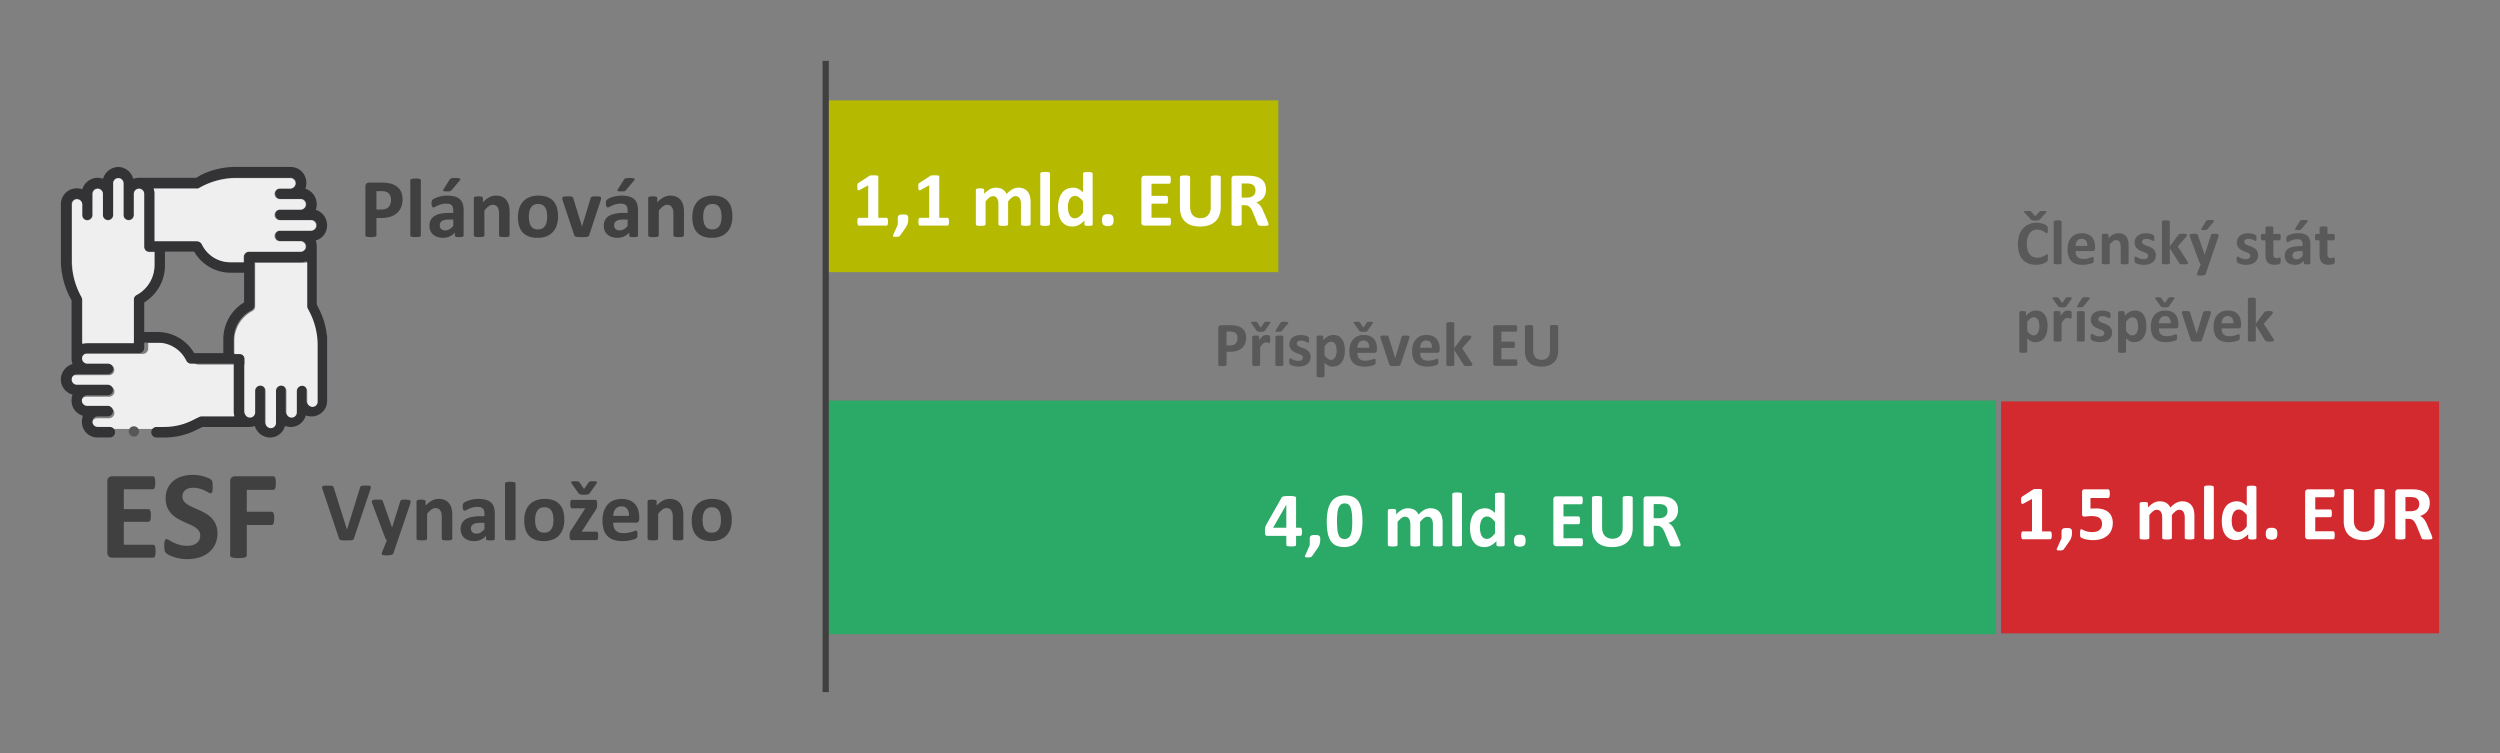<svg xmlns="http://www.w3.org/2000/svg" xmlns:xlink="http://www.w3.org/1999/xlink" viewBox="0 0 349.288 105.208"><rect x="0" y="0" width="349.288" height="105.208" fill="#808080" stroke="none"/><defs><style>.a,.e,.g{fill:none;}.b{fill:#404040;}.c{fill:#2ba966;}.d{fill:#b5b900;}.e{stroke:#b5b900;stroke-miterlimit:8;stroke-width:0;}.f{fill:#d22a2e;}.g{stroke:#404040;stroke-linejoin:round;stroke-width:0.875px;}.h{fill:#595959;}.i{fill:#fff;}.j{clip-path:url(#a);}.k{fill:#efeff0;}.k,.l,.m{fill-rule:evenodd;}.l{fill:#333335;}.m{fill:#575756;}</style><clipPath id="a"><rect class="a" x="-108.496" y="-294.556" width="595.2" height="841.92"/></clipPath></defs><path class="b" d="M49.46,75.195a.488.488,0,0,1-.076.162.287.287,0,0,1-.152.093,1.159,1.159,0,0,1-.287.041c-.121.006-.28.009-.475.009-.156,0-.29,0-.4,0s-.206-.007-.284-.015a.874.874,0,0,1-.191-.035.439.439,0,0,1-.123-.058A.245.245,0,0,1,47.4,75.3a.717.717,0,0,1-.05-.126l-2.256-6.721A1.8,1.8,0,0,1,45,68.123a.2.2,0,0,1,.059-.184.454.454,0,0,1,.249-.077c.117-.009.281-.014.492-.014.18,0,.32,0,.422.012a.928.928,0,0,1,.234.04.2.2,0,0,1,.115.088.883.883,0,0,1,.061.147l1.846,5.848h.006l1.81-5.819A.606.606,0,0,1,50.357,68a.235.235,0,0,1,.12-.1.817.817,0,0,1,.243-.046c.106-.008.25-.012.434-.012a4.051,4.051,0,0,1,.419.017.306.306,0,0,1,.2.085.23.23,0,0,1,.035.191,2.221,2.221,0,0,1-.091.328Z"/><path class="b" d="M55.588,75.465l-.632,1.852a.384.384,0,0,1-.288.21,2.739,2.739,0,0,1-.685.065,2.659,2.659,0,0,1-.375-.021A.517.517,0,0,1,53.4,77.5a.153.153,0,0,1-.076-.117.379.379,0,0,1,.035-.17l.7-1.752a.413.413,0,0,1-.138-.108.494.494,0,0,1-.09-.156l-1.8-4.8a.991.991,0,0,1-.076-.314.214.214,0,0,1,.07-.17.466.466,0,0,1,.237-.085,3.458,3.458,0,0,1,.443-.023c.168,0,.3,0,.4.009a.672.672,0,0,1,.229.044.25.25,0,0,1,.123.108,1.164,1.164,0,0,1,.082.208l1.23,3.5h.018L55.905,70.1A.392.392,0,0,1,56,69.9a.384.384,0,0,1,.184-.073,3.016,3.016,0,0,1,.451-.023,3.213,3.213,0,0,1,.419.023.5.5,0,0,1,.246.088.211.211,0,0,1,.079.173.862.862,0,0,1-.046.255Z"/><path class="b" d="M63.191,75.266a.154.154,0,0,1-.035.1.251.251,0,0,1-.117.074,1,1,0,0,1-.226.043,3.489,3.489,0,0,1-.354.015,3.584,3.584,0,0,1-.361-.015,1,1,0,0,1-.225-.043.251.251,0,0,1-.117-.074.154.154,0,0,1-.035-.1V72.283a2.508,2.508,0,0,0-.056-.6,1.172,1.172,0,0,0-.161-.372.72.72,0,0,0-.273-.241.854.854,0,0,0-.389-.085.978.978,0,0,0-.569.206,3.045,3.045,0,0,0-.6.6v3.475a.155.155,0,0,1-.036.1.252.252,0,0,1-.12.074,1.033,1.033,0,0,1-.225.043,4.268,4.268,0,0,1-.715,0,1.044,1.044,0,0,1-.226-.043.263.263,0,0,1-.12-.074.16.16,0,0,1-.035-.1V70.039a.182.182,0,0,1,.029-.1.217.217,0,0,1,.106-.074.835.835,0,0,1,.2-.043,2.512,2.512,0,0,1,.3-.015,2.635,2.635,0,0,1,.31.015.706.706,0,0,1,.191.043.209.209,0,0,1,.1.074.175.175,0,0,1,.03.1v.6a3.3,3.3,0,0,1,.882-.7,1.979,1.979,0,0,1,.934-.235,2.072,2.072,0,0,1,.9.176,1.561,1.561,0,0,1,.591.478,1.935,1.935,0,0,1,.326.706,4.132,4.132,0,0,1,.1.972Z"/><path class="b" d="M67.685,73.045h-.563a3.03,3.03,0,0,0-.609.053,1.167,1.167,0,0,0-.41.158.646.646,0,0,0-.232.255.779.779,0,0,0-.073.343.658.658,0,0,0,.208.515.832.832,0,0,0,.577.188,1.082,1.082,0,0,0,.571-.158,2.392,2.392,0,0,0,.531-.463Zm1.447,2.238a.155.155,0,0,1-.058.129.4.4,0,0,1-.185.068,2.613,2.613,0,0,1-.372.02,2.651,2.651,0,0,1-.384-.02.326.326,0,0,1-.17-.068.169.169,0,0,1-.05-.129v-.416a2.362,2.362,0,0,1-.735.539,2.134,2.134,0,0,1-.917.194,2.548,2.548,0,0,1-.765-.109,1.712,1.712,0,0,1-.6-.322,1.455,1.455,0,0,1-.4-.53,1.818,1.818,0,0,1-.14-.739,1.669,1.669,0,0,1,.178-.793,1.452,1.452,0,0,1,.534-.557,2.634,2.634,0,0,1,.881-.325,6.251,6.251,0,0,1,1.225-.106h.51V71.8a1.673,1.673,0,0,0-.05-.431.715.715,0,0,0-.164-.307.677.677,0,0,0-.305-.182,1.624,1.624,0,0,0-.471-.059,2.462,2.462,0,0,0-.66.082,3.863,3.863,0,0,0-.512.182c-.149.066-.273.127-.372.182a.555.555,0,0,1-.244.082.179.179,0,0,1-.114-.041.317.317,0,0,1-.082-.117.861.861,0,0,1-.05-.188,1.677,1.677,0,0,1-.017-.246,1.14,1.14,0,0,1,.029-.287.453.453,0,0,1,.111-.191,1.112,1.112,0,0,1,.288-.187,3.284,3.284,0,0,1,.48-.191,4.533,4.533,0,0,1,.6-.143,4.4,4.4,0,0,1,1.722.064,1.76,1.76,0,0,1,.718.37,1.427,1.427,0,0,1,.41.641,3,3,0,0,1,.129.932Z"/><path class="b" d="M72.036,75.266a.155.155,0,0,1-.036.1.252.252,0,0,1-.12.074,1.033,1.033,0,0,1-.225.043,4.268,4.268,0,0,1-.715,0,1.044,1.044,0,0,1-.226-.043.263.263,0,0,1-.12-.074.16.16,0,0,1-.035-.1v-7.7a.175.175,0,0,1,.035-.106.275.275,0,0,1,.12-.079,1.054,1.054,0,0,1,.226-.05,3.768,3.768,0,0,1,.715,0,1.044,1.044,0,0,1,.225.05.264.264,0,0,1,.12.079.17.17,0,0,1,.036.106Z"/><path class="b" d="M77.327,72.658a3.826,3.826,0,0,0-.062-.711,1.667,1.667,0,0,0-.208-.566,1.04,1.04,0,0,0-.39-.375,1.248,1.248,0,0,0-.612-.135,1.294,1.294,0,0,0-.574.12,1.03,1.03,0,0,0-.4.352,1.674,1.674,0,0,0-.238.557,3.177,3.177,0,0,0-.079.741,3.664,3.664,0,0,0,.065.712,1.75,1.75,0,0,0,.208.565.987.987,0,0,0,.389.372,1.28,1.28,0,0,0,.61.132,1.311,1.311,0,0,0,.58-.12,1.03,1.03,0,0,0,.4-.349,1.582,1.582,0,0,0,.234-.553A3.254,3.254,0,0,0,77.327,72.658Zm1.517-.058a3.976,3.976,0,0,1-.176,1.219,2.576,2.576,0,0,1-.533.949,2.382,2.382,0,0,1-.9.615,3.358,3.358,0,0,1-1.26.217,3.449,3.449,0,0,1-1.213-.194,2.186,2.186,0,0,1-.856-.562,2.314,2.314,0,0,1-.5-.908,4.213,4.213,0,0,1-.164-1.231,3.962,3.962,0,0,1,.178-1.221,2.575,2.575,0,0,1,.536-.95,2.415,2.415,0,0,1,.894-.612,3.328,3.328,0,0,1,1.257-.217,3.518,3.518,0,0,1,1.219.191,2.137,2.137,0,0,1,.852.559,2.323,2.323,0,0,1,.5.908A4.27,4.27,0,0,1,78.844,72.6Z"/><path class="b" d="M82.21,67.438a.814.814,0,0,1,.082-.1.268.268,0,0,1,.112-.062.985.985,0,0,1,.178-.029c.073-.006.167-.009.285-.009a2.65,2.65,0,0,1,.357.018.272.272,0,0,1,.164.064.112.112,0,0,1,.012.121.929.929,0,0,1-.112.184l-.919,1.307a.436.436,0,0,1-.1.091.451.451,0,0,1-.147.058,1.257,1.257,0,0,1-.217.029c-.085.006-.189.009-.31.009s-.225,0-.311-.011a1.214,1.214,0,0,1-.213-.036.516.516,0,0,1-.141-.058.279.279,0,0,1-.085-.082l-.932-1.307a1.119,1.119,0,0,1-.1-.184.108.108,0,0,1,.012-.121.277.277,0,0,1,.167-.064,2.661,2.661,0,0,1,.354-.018c.125,0,.224,0,.3.009a.774.774,0,0,1,.176.032.25.25,0,0,1,.1.062.913.913,0,0,1,.077.1l.6.884Zm1.365,7.423a2.155,2.155,0,0,1-.017.29.855.855,0,0,1-.047.191.194.194,0,0,1-.076.1.222.222,0,0,1-.106.026H79.913a.3.3,0,0,1-.243-.105.555.555,0,0,1-.085-.346v-.27a1.822,1.822,0,0,1,.009-.19.736.736,0,0,1,.035-.164.97.97,0,0,1,.07-.161,1.813,1.813,0,0,1,.115-.182l1.957-3.024H79.919a.2.2,0,0,1-.179-.14,1.112,1.112,0,0,1-.067-.451,2.229,2.229,0,0,1,.015-.284.676.676,0,0,1,.043-.182.188.188,0,0,1,.188-.126h3.193a.483.483,0,0,1,.141.018.193.193,0,0,1,.1.064.322.322,0,0,1,.058.129.845.845,0,0,1,.021.2v.287a1.6,1.6,0,0,1-.012.208,1.291,1.291,0,0,1-.035.173.871.871,0,0,1-.067.164c-.03.055-.064.113-.1.176l-1.945,3.017h2.062a.22.22,0,0,1,.1.024.187.187,0,0,1,.079.088.64.64,0,0,1,.05.179A2.066,2.066,0,0,1,83.575,74.861Z"/><path class="b" d="M87.878,72.078a1.516,1.516,0,0,0-.25-.975.961.961,0,0,0-.823-.355,1.062,1.062,0,0,0-.489.106,1,1,0,0,0-.346.284,1.3,1.3,0,0,0-.211.422,2.1,2.1,0,0,0-.085.518Zm1.429.422a.57.57,0,0,1-.12.4.429.429,0,0,1-.331.128H85.674a2.2,2.2,0,0,0,.079.607,1.168,1.168,0,0,0,.252.463,1.109,1.109,0,0,0,.446.29,1.913,1.913,0,0,0,.653.1,3.7,3.7,0,0,0,.68-.055,4.435,4.435,0,0,0,.506-.123c.143-.045.261-.086.355-.123a.664.664,0,0,1,.229-.056.165.165,0,0,1,.087.021.149.149,0,0,1,.059.073.483.483,0,0,1,.032.149q.009.1.009.243c0,.086,0,.16-.006.22s-.01.112-.017.155A.411.411,0,0,1,89,75.1a.47.47,0,0,1-.062.085.74.74,0,0,1-.208.111,3.265,3.265,0,0,1-.434.138,5.888,5.888,0,0,1-.6.117,5.053,5.053,0,0,1-.727.05,3.844,3.844,0,0,1-1.221-.176,2.171,2.171,0,0,1-.876-.533,2.212,2.212,0,0,1-.525-.9,4.242,4.242,0,0,1-.173-1.277,4.062,4.062,0,0,1,.182-1.257,2.641,2.641,0,0,1,.527-.949,2.274,2.274,0,0,1,.841-.595,3.238,3.238,0,0,1,2.238-.011,2.016,2.016,0,0,1,.765.536,2.168,2.168,0,0,1,.44.811,3.567,3.567,0,0,1,.14,1.02Z"/><path class="b" d="M95.471,75.266a.154.154,0,0,1-.035.1.251.251,0,0,1-.117.074,1,1,0,0,1-.226.043,3.489,3.489,0,0,1-.354.015,3.584,3.584,0,0,1-.361-.015,1,1,0,0,1-.225-.043.251.251,0,0,1-.117-.074.154.154,0,0,1-.035-.1V72.283a2.508,2.508,0,0,0-.056-.6,1.172,1.172,0,0,0-.161-.372.72.72,0,0,0-.273-.241.854.854,0,0,0-.389-.085.978.978,0,0,0-.569.206,3.045,3.045,0,0,0-.6.6v3.475a.155.155,0,0,1-.036.1.252.252,0,0,1-.12.074,1.033,1.033,0,0,1-.225.043,4.268,4.268,0,0,1-.715,0,1.044,1.044,0,0,1-.226-.043.263.263,0,0,1-.12-.074.16.16,0,0,1-.035-.1V70.039a.182.182,0,0,1,.029-.1.217.217,0,0,1,.106-.074.835.835,0,0,1,.2-.043,2.512,2.512,0,0,1,.3-.015,2.635,2.635,0,0,1,.31.015.706.706,0,0,1,.191.043.209.209,0,0,1,.1.074.175.175,0,0,1,.03.1v.6a3.3,3.3,0,0,1,.882-.7,1.979,1.979,0,0,1,.934-.235,2.072,2.072,0,0,1,.9.176,1.561,1.561,0,0,1,.591.478,1.935,1.935,0,0,1,.326.706,4.132,4.132,0,0,1,.1.972Z"/><path class="b" d="M100.727,72.658a3.826,3.826,0,0,0-.062-.711,1.667,1.667,0,0,0-.208-.566,1.04,1.04,0,0,0-.39-.375,1.248,1.248,0,0,0-.612-.135,1.294,1.294,0,0,0-.574.12,1.03,1.03,0,0,0-.4.352,1.674,1.674,0,0,0-.238.557,3.177,3.177,0,0,0-.079.741,3.664,3.664,0,0,0,.065.712,1.75,1.75,0,0,0,.208.565.987.987,0,0,0,.389.372,1.28,1.28,0,0,0,.61.132,1.311,1.311,0,0,0,.58-.12,1.03,1.03,0,0,0,.4-.349,1.582,1.582,0,0,0,.234-.553A3.254,3.254,0,0,0,100.727,72.658Zm1.517-.058a3.976,3.976,0,0,1-.176,1.219,2.576,2.576,0,0,1-.533.949,2.382,2.382,0,0,1-.9.615,3.358,3.358,0,0,1-1.26.217,3.449,3.449,0,0,1-1.213-.194,2.186,2.186,0,0,1-.856-.562,2.314,2.314,0,0,1-.5-.908,4.213,4.213,0,0,1-.164-1.231,3.962,3.962,0,0,1,.178-1.221,2.575,2.575,0,0,1,.536-.95,2.415,2.415,0,0,1,.894-.612,3.328,3.328,0,0,1,1.257-.217,3.518,3.518,0,0,1,1.219.191,2.137,2.137,0,0,1,.852.559,2.323,2.323,0,0,1,.5.908A4.27,4.27,0,0,1,102.244,72.6Z"/><path class="b" d="M54.631,27.925a1.357,1.357,0,0,0-.141-.656.969.969,0,0,0-.345-.381,1.143,1.143,0,0,0-.431-.155,3.215,3.215,0,0,0-.466-.033h-.656v2.573h.691a1.659,1.659,0,0,0,.618-.1,1.053,1.053,0,0,0,.408-.278,1.217,1.217,0,0,0,.24-.428A1.715,1.715,0,0,0,54.631,27.925Zm1.611-.111a3,3,0,0,1-.2,1.131,2.186,2.186,0,0,1-.58.829,2.558,2.558,0,0,1-.935.512,4.293,4.293,0,0,1-1.3.176h-.633v2.42a.163.163,0,0,1-.038.105.272.272,0,0,1-.126.077,1.3,1.3,0,0,1-.235.047,3.433,3.433,0,0,1-.375.017,3.478,3.478,0,0,1-.372-.017,1.313,1.313,0,0,1-.237-.047.242.242,0,0,1-.123-.077.172.172,0,0,1-.035-.105v-6.82a.548.548,0,0,1,.143-.413.524.524,0,0,1,.378-.138H53.36c.179,0,.35.007.512.02a5.455,5.455,0,0,1,.583.088,2.587,2.587,0,0,1,.689.249,2.057,2.057,0,0,1,.594.46,1.927,1.927,0,0,1,.375.651A2.537,2.537,0,0,1,56.242,27.814Z"/><path class="b" d="M58.8,32.894a.155.155,0,0,1-.036.1.252.252,0,0,1-.12.074,1.033,1.033,0,0,1-.225.043,4.268,4.268,0,0,1-.715,0,1.044,1.044,0,0,1-.226-.043.263.263,0,0,1-.12-.074.16.16,0,0,1-.035-.1v-7.7a.175.175,0,0,1,.035-.106.275.275,0,0,1,.12-.079,1.054,1.054,0,0,1,.226-.05,3.768,3.768,0,0,1,.715,0,1.044,1.044,0,0,1,.225.05.264.264,0,0,1,.12.079.17.17,0,0,1,.036.106Z"/><path class="b" d="M62.813,25.1a.461.461,0,0,1,.1-.112.44.44,0,0,1,.147-.073,1.191,1.191,0,0,1,.222-.038c.09-.008.2-.012.329-.012a2.918,2.918,0,0,1,.424.024.584.584,0,0,1,.223.067.111.111,0,0,1,.062.1.24.24,0,0,1-.059.123l-1.137,1.359a.623.623,0,0,1-.094.1.356.356,0,0,1-.12.061.906.906,0,0,1-.184.036c-.074.007-.168.011-.281.011a2.517,2.517,0,0,1-.326-.017.369.369,0,0,1-.167-.056.1.1,0,0,1-.038-.1.335.335,0,0,1,.062-.134Zm.516,5.572h-.563a3.03,3.03,0,0,0-.609.053,1.167,1.167,0,0,0-.41.158.646.646,0,0,0-.232.255.779.779,0,0,0-.073.343A.658.658,0,0,0,61.65,32a.832.832,0,0,0,.577.188,1.082,1.082,0,0,0,.571-.158,2.392,2.392,0,0,0,.531-.463Zm1.447,2.238a.155.155,0,0,1-.058.129.4.4,0,0,1-.185.068,2.613,2.613,0,0,1-.372.02,2.651,2.651,0,0,1-.384-.02.326.326,0,0,1-.17-.068.169.169,0,0,1-.05-.129v-.416a2.362,2.362,0,0,1-.735.539,2.134,2.134,0,0,1-.917.194,2.548,2.548,0,0,1-.765-.109,1.712,1.712,0,0,1-.6-.322,1.455,1.455,0,0,1-.4-.53,1.816,1.816,0,0,1-.14-.738,1.67,1.67,0,0,1,.178-.794,1.452,1.452,0,0,1,.534-.557,2.634,2.634,0,0,1,.881-.325,6.251,6.251,0,0,1,1.225-.106h.51v-.316a1.673,1.673,0,0,0-.05-.431.715.715,0,0,0-.164-.307.677.677,0,0,0-.3-.182,1.624,1.624,0,0,0-.471-.059,2.462,2.462,0,0,0-.66.082,3.863,3.863,0,0,0-.512.182c-.149.066-.273.127-.372.182a.555.555,0,0,1-.244.082.179.179,0,0,1-.114-.041.317.317,0,0,1-.082-.117.861.861,0,0,1-.05-.188,1.677,1.677,0,0,1-.017-.246,1.14,1.14,0,0,1,.029-.287.453.453,0,0,1,.111-.191,1.112,1.112,0,0,1,.288-.187,3.284,3.284,0,0,1,.48-.191,4.533,4.533,0,0,1,.6-.143,4.4,4.4,0,0,1,1.722.064,1.76,1.76,0,0,1,.718.37,1.427,1.427,0,0,1,.41.641,3,3,0,0,1,.129.932Z"/><path class="b" d="M71.195,32.894a.154.154,0,0,1-.035.1.251.251,0,0,1-.117.074,1,1,0,0,1-.226.043,3.489,3.489,0,0,1-.354.015,3.584,3.584,0,0,1-.361-.015,1,1,0,0,1-.225-.043A.251.251,0,0,1,69.76,33a.154.154,0,0,1-.035-.1V29.911a2.508,2.508,0,0,0-.056-.6,1.172,1.172,0,0,0-.161-.372.72.72,0,0,0-.273-.241.854.854,0,0,0-.389-.085.978.978,0,0,0-.569.206,3.045,3.045,0,0,0-.6.6v3.475a.155.155,0,0,1-.036.1.252.252,0,0,1-.12.074,1.033,1.033,0,0,1-.225.043,4.268,4.268,0,0,1-.715,0,1.044,1.044,0,0,1-.226-.043.263.263,0,0,1-.12-.074.16.16,0,0,1-.035-.1V27.667a.182.182,0,0,1,.029-.1.217.217,0,0,1,.106-.074.835.835,0,0,1,.2-.043,2.512,2.512,0,0,1,.3-.015,2.635,2.635,0,0,1,.31.015.706.706,0,0,1,.191.043.209.209,0,0,1,.1.074.175.175,0,0,1,.03.1v.6a3.3,3.3,0,0,1,.882-.7,1.979,1.979,0,0,1,.934-.235,2.072,2.072,0,0,1,.9.176,1.561,1.561,0,0,1,.591.478,1.935,1.935,0,0,1,.326.706,4.132,4.132,0,0,1,.1.972Z"/><path class="b" d="M76.451,30.286a3.826,3.826,0,0,0-.062-.711,1.667,1.667,0,0,0-.208-.566,1.04,1.04,0,0,0-.39-.375,1.248,1.248,0,0,0-.612-.135,1.294,1.294,0,0,0-.574.12,1.03,1.03,0,0,0-.4.352,1.674,1.674,0,0,0-.238.557,3.177,3.177,0,0,0-.079.741,3.664,3.664,0,0,0,.065.712,1.75,1.75,0,0,0,.208.565.987.987,0,0,0,.389.372,1.28,1.28,0,0,0,.61.132,1.311,1.311,0,0,0,.58-.12,1.03,1.03,0,0,0,.4-.349,1.582,1.582,0,0,0,.234-.553A3.254,3.254,0,0,0,76.451,30.286Zm1.517-.058a3.976,3.976,0,0,1-.176,1.219,2.576,2.576,0,0,1-.533.949,2.382,2.382,0,0,1-.9.615,3.358,3.358,0,0,1-1.26.217,3.449,3.449,0,0,1-1.213-.194,2.186,2.186,0,0,1-.856-.562,2.314,2.314,0,0,1-.5-.908,4.213,4.213,0,0,1-.164-1.231,3.962,3.962,0,0,1,.178-1.221,2.575,2.575,0,0,1,.536-.95,2.415,2.415,0,0,1,.894-.612,3.328,3.328,0,0,1,1.257-.217,3.518,3.518,0,0,1,1.219.191,2.137,2.137,0,0,1,.852.559,2.323,2.323,0,0,1,.5.908A4.27,4.27,0,0,1,77.968,30.228Z"/><path class="b" d="M83.974,27.661c0,.02,0,.043,0,.071a.918.918,0,0,1-.012.091c-.006.033-.014.071-.023.114s-.023.092-.039.146l-1.57,4.729a.457.457,0,0,1-.079.161.334.334,0,0,1-.164.1,1.363,1.363,0,0,1-.311.046c-.13.008-.3.012-.512.012s-.376-.005-.507-.015a1.4,1.4,0,0,1-.308-.049.333.333,0,0,1-.161-.1.461.461,0,0,1-.079-.155l-1.57-4.729c-.024-.078-.042-.148-.056-.211a1,1,0,0,1-.023-.134c0-.028,0-.053,0-.077a.163.163,0,0,1,.032-.1.23.23,0,0,1,.114-.073.865.865,0,0,1,.226-.041c.095-.008.216-.012.36-.012q.24,0,.387.015a1.13,1.13,0,0,1,.231.041.211.211,0,0,1,.12.076.448.448,0,0,1,.059.12l1.189,3.838.036.146.035-.146,1.172-3.838a.316.316,0,0,1,.055-.12.233.233,0,0,1,.12-.076,1.057,1.057,0,0,1,.22-.041,3.467,3.467,0,0,1,.36-.015c.145,0,.263,0,.355.012a.764.764,0,0,1,.214.041.208.208,0,0,1,.105.073A.175.175,0,0,1,83.974,27.661Z"/><path class="b" d="M87.173,25.1a.461.461,0,0,1,.1-.112.44.44,0,0,1,.147-.073,1.191,1.191,0,0,1,.222-.038c.09-.008.2-.012.329-.012a2.918,2.918,0,0,1,.424.024.584.584,0,0,1,.223.067.111.111,0,0,1,.062.1.24.24,0,0,1-.059.123l-1.137,1.359a.623.623,0,0,1-.094.1.356.356,0,0,1-.12.061.906.906,0,0,1-.184.036c-.074.007-.168.011-.281.011a2.517,2.517,0,0,1-.326-.017.369.369,0,0,1-.167-.056.1.1,0,0,1-.038-.1.335.335,0,0,1,.062-.134Zm.516,5.572h-.563a3.03,3.03,0,0,0-.609.053,1.167,1.167,0,0,0-.41.158.646.646,0,0,0-.232.255.779.779,0,0,0-.073.343A.658.658,0,0,0,86.01,32a.832.832,0,0,0,.577.188,1.082,1.082,0,0,0,.571-.158,2.392,2.392,0,0,0,.531-.463Zm1.447,2.238a.155.155,0,0,1-.058.129.4.4,0,0,1-.185.068,2.613,2.613,0,0,1-.372.02,2.651,2.651,0,0,1-.384-.02.326.326,0,0,1-.17-.068.169.169,0,0,1-.05-.129v-.416a2.362,2.362,0,0,1-.735.539,2.134,2.134,0,0,1-.917.194,2.548,2.548,0,0,1-.765-.109,1.712,1.712,0,0,1-.6-.322,1.455,1.455,0,0,1-.4-.53,1.816,1.816,0,0,1-.14-.738,1.67,1.67,0,0,1,.178-.794,1.452,1.452,0,0,1,.534-.557,2.634,2.634,0,0,1,.881-.325,6.251,6.251,0,0,1,1.225-.106h.51v-.316a1.673,1.673,0,0,0-.05-.431.715.715,0,0,0-.164-.307.677.677,0,0,0-.3-.182,1.624,1.624,0,0,0-.471-.059,2.462,2.462,0,0,0-.66.082,3.863,3.863,0,0,0-.512.182c-.149.066-.273.127-.372.182a.555.555,0,0,1-.244.082.179.179,0,0,1-.114-.041.317.317,0,0,1-.082-.117.861.861,0,0,1-.05-.188,1.677,1.677,0,0,1-.017-.246,1.14,1.14,0,0,1,.029-.287.453.453,0,0,1,.111-.191,1.112,1.112,0,0,1,.288-.187,3.284,3.284,0,0,1,.48-.191,4.533,4.533,0,0,1,.6-.143,4.4,4.4,0,0,1,1.722.064,1.76,1.76,0,0,1,.718.37,1.427,1.427,0,0,1,.41.641,3,3,0,0,1,.129.932Z"/><path class="b" d="M95.555,32.894a.154.154,0,0,1-.035.1.251.251,0,0,1-.117.074,1,1,0,0,1-.226.043,3.489,3.489,0,0,1-.354.015,3.584,3.584,0,0,1-.361-.015,1,1,0,0,1-.225-.043A.251.251,0,0,1,94.12,33a.154.154,0,0,1-.035-.1V29.911a2.508,2.508,0,0,0-.056-.6,1.172,1.172,0,0,0-.161-.372A.72.72,0,0,0,93.6,28.7a.854.854,0,0,0-.389-.085.978.978,0,0,0-.569.206,3.045,3.045,0,0,0-.6.6v3.475A.155.155,0,0,1,92,33a.252.252,0,0,1-.12.074,1.033,1.033,0,0,1-.225.043,4.268,4.268,0,0,1-.715,0,1.044,1.044,0,0,1-.226-.043A.263.263,0,0,1,90.6,33a.16.16,0,0,1-.035-.1V27.667a.182.182,0,0,1,.029-.1.217.217,0,0,1,.106-.074.835.835,0,0,1,.2-.043,2.512,2.512,0,0,1,.3-.015,2.635,2.635,0,0,1,.31.015.706.706,0,0,1,.191.043.209.209,0,0,1,.1.074.175.175,0,0,1,.03.1v.6a3.3,3.3,0,0,1,.882-.7,1.979,1.979,0,0,1,.934-.235,2.072,2.072,0,0,1,.9.176,1.561,1.561,0,0,1,.591.478,1.935,1.935,0,0,1,.326.706,4.132,4.132,0,0,1,.1.972Z"/><path class="b" d="M100.811,30.286a3.826,3.826,0,0,0-.062-.711,1.667,1.667,0,0,0-.208-.566,1.04,1.04,0,0,0-.39-.375,1.248,1.248,0,0,0-.612-.135,1.294,1.294,0,0,0-.574.12,1.03,1.03,0,0,0-.4.352,1.674,1.674,0,0,0-.238.557,3.177,3.177,0,0,0-.079.741,3.664,3.664,0,0,0,.065.712,1.75,1.75,0,0,0,.208.565.987.987,0,0,0,.389.372,1.28,1.28,0,0,0,.61.132,1.311,1.311,0,0,0,.58-.12,1.03,1.03,0,0,0,.4-.349,1.582,1.582,0,0,0,.234-.553A3.254,3.254,0,0,0,100.811,30.286Zm1.517-.058a3.976,3.976,0,0,1-.176,1.219,2.576,2.576,0,0,1-.533.949,2.382,2.382,0,0,1-.9.615,3.358,3.358,0,0,1-1.26.217,3.449,3.449,0,0,1-1.213-.194,2.186,2.186,0,0,1-.856-.562,2.314,2.314,0,0,1-.5-.908,4.213,4.213,0,0,1-.164-1.231,3.962,3.962,0,0,1,.178-1.221,2.575,2.575,0,0,1,.536-.95,2.415,2.415,0,0,1,.894-.612,3.328,3.328,0,0,1,1.257-.217,3.518,3.518,0,0,1,1.219.191,2.137,2.137,0,0,1,.852.559,2.323,2.323,0,0,1,.5.908A4.27,4.27,0,0,1,102.328,30.228Z"/><path class="b" d="M21.738,77.013a3.6,3.6,0,0,1-.022.427,1.118,1.118,0,0,1-.066.276.354.354,0,0,1-.11.154.24.24,0,0,1-.145.048H15.682a.721.721,0,0,1-.488-.171.7.7,0,0,1-.2-.558V67.275a.7.7,0,0,1,.2-.558.717.717,0,0,1,.488-.172H21.36a.235.235,0,0,1,.14.044.342.342,0,0,1,.106.154,1.2,1.2,0,0,1,.066.282,3.45,3.45,0,0,1,.022.434,3.3,3.3,0,0,1-.022.418,1.139,1.139,0,0,1-.066.277.38.38,0,0,1-.106.154.22.22,0,0,1-.14.048H17.3v2.777h3.437a.235.235,0,0,1,.145.049.361.361,0,0,1,.11.149,1.047,1.047,0,0,1,.066.273,4.2,4.2,0,0,1,0,.839,1.046,1.046,0,0,1-.066.268.327.327,0,0,1-.11.145.258.258,0,0,1-.145.044H17.3v3.208h4.1a.24.24,0,0,1,.145.048.36.36,0,0,1,.11.154,1.127,1.127,0,0,1,.066.277A3.565,3.565,0,0,1,21.738,77.013Z"/><path class="b" d="M30.378,74.508a3.527,3.527,0,0,1-.334,1.574,3.276,3.276,0,0,1-.905,1.129,3.943,3.943,0,0,1-1.336.681,5.663,5.663,0,0,1-1.635.229,5.859,5.859,0,0,1-1.094-.1,6.283,6.283,0,0,1-.893-.233,3.923,3.923,0,0,1-.646-.286,1.865,1.865,0,0,1-.373-.263.67.67,0,0,1-.163-.33,3.025,3.025,0,0,1-.048-.619c0-.182.006-.334.017-.457a1.285,1.285,0,0,1,.058-.3.321.321,0,0,1,.105-.163.254.254,0,0,1,.154-.048.724.724,0,0,1,.347.145,6.4,6.4,0,0,0,.576.32,5.058,5.058,0,0,0,.839.321,3.964,3.964,0,0,0,1.13.145,2.579,2.579,0,0,0,.755-.1,1.678,1.678,0,0,0,.567-.285,1.215,1.215,0,0,0,.356-.457,1.46,1.46,0,0,0,.123-.607,1.058,1.058,0,0,0-.211-.663,2.077,2.077,0,0,0-.549-.493,5.73,5.73,0,0,0-.769-.4q-.431-.189-.888-.4a8,8,0,0,1-.887-.479,3.626,3.626,0,0,1-.77-.642,3.039,3.039,0,0,1-.549-.883,3.2,3.2,0,0,1-.211-1.221,3.233,3.233,0,0,1,.3-1.437,2.955,2.955,0,0,1,.818-1.029,3.473,3.473,0,0,1,1.213-.61,5.294,5.294,0,0,1,1.481-.2,5.631,5.631,0,0,1,1.564.229,4.122,4.122,0,0,1,.624.237,1.457,1.457,0,0,1,.361.22.636.636,0,0,1,.118.149.692.692,0,0,1,.053.163,1.642,1.642,0,0,1,.031.255c.006.1.008.23.008.382,0,.17,0,.313-.013.431a1.511,1.511,0,0,1-.044.29.341.341,0,0,1-.087.167.219.219,0,0,1-.154.052.729.729,0,0,1-.308-.122c-.141-.083-.313-.172-.519-.268a4.847,4.847,0,0,0-.711-.264,3.153,3.153,0,0,0-.888-.119,2.131,2.131,0,0,0-.659.092,1.377,1.377,0,0,0-.471.255,1.01,1.01,0,0,0-.281.391,1.294,1.294,0,0,0-.092.484,1.07,1.07,0,0,0,.206.655,2.01,2.01,0,0,0,.554.492,6.068,6.068,0,0,0,.787.4q.439.189.9.4a8.613,8.613,0,0,1,.9.479,3.54,3.54,0,0,1,.782.642,2.987,2.987,0,0,1,.554.879A3.082,3.082,0,0,1,30.378,74.508Z"/><path class="b" d="M38.537,67.5a3.7,3.7,0,0,1-.022.444,1,1,0,0,1-.07.285.466.466,0,0,1-.11.158.211.211,0,0,1-.141.053H34.476v3.059h3.49a.231.231,0,0,1,.14.044.363.363,0,0,1,.11.149.964.964,0,0,1,.07.281,4.4,4.4,0,0,1,0,.879,1.09,1.09,0,0,1-.07.29.4.4,0,0,1-.11.163.222.222,0,0,1-.14.048h-3.49v4.236a.263.263,0,0,1-.053.167.394.394,0,0,1-.188.119,1.744,1.744,0,0,1-.357.075,6.044,6.044,0,0,1-1.12,0,1.661,1.661,0,0,1-.356-.075.425.425,0,0,1-.189-.119.254.254,0,0,1-.057-.167V67.275a.7.7,0,0,1,.2-.558.715.715,0,0,1,.488-.172h5.352a.218.218,0,0,1,.141.049.412.412,0,0,1,.11.158,1.075,1.075,0,0,1,.07.294A3.807,3.807,0,0,1,38.537,67.5Z"/><rect class="c" x="115.304" y="55.964" width="163.56" height="32.64"/><rect class="d" x="115.364" y="14.024" width="63.24" height="24"/><rect class="e" x="115.364" y="14.024" width="63.24" height="24"/><rect class="f" x="279.584" y="56.084" width="61.2" height="32.4"/><line class="g" x1="115.364" y1="8.504" x2="115.364" y2="96.704"/><path class="h" d="M284.341,30.812c-.094,0-.173,0-.238-.005a.625.625,0,0,1-.164-.024.365.365,0,0,1-.119-.057.95.95,0,0,1-.108-.094l-.87-.941a.3.3,0,0,1-.068-.107.054.054,0,0,1,.026-.064.342.342,0,0,1,.132-.031c.063-.006.145-.009.244-.009.12,0,.218,0,.3.007a1.142,1.142,0,0,1,.182.022.28.28,0,0,1,.1.042.37.37,0,0,1,.073.066l.518.6.541-.594a.445.445,0,0,1,.072-.072.275.275,0,0,1,.106-.044,1.129,1.129,0,0,1,.178-.022c.073,0,.171-.007.294-.007a2.1,2.1,0,0,1,.238.011.312.312,0,0,1,.125.036.054.054,0,0,1,.026.066.274.274,0,0,1-.059.1l-.857.941a.429.429,0,0,1-.1.092.5.5,0,0,1-.134.055.982.982,0,0,1-.181.026C284.525,30.81,284.44,30.812,284.341,30.812Zm1.788,5.229c0,.074,0,.136-.006.187a.977.977,0,0,1-.02.132.419.419,0,0,1-.035.095.473.473,0,0,1-.071.09.926.926,0,0,1-.186.129,2.245,2.245,0,0,1-.339.152,2.988,2.988,0,0,1-1.013.169,2.928,2.928,0,0,1-1.054-.18,2.088,2.088,0,0,1-.8-.538,2.4,2.4,0,0,1-.5-.9,4.448,4.448,0,0,1,.017-2.535,2.677,2.677,0,0,1,.541-.945,2.262,2.262,0,0,1,.832-.58,2.813,2.813,0,0,1,1.071-.2,2.5,2.5,0,0,1,.456.04,2.687,2.687,0,0,1,.407.1,1.93,1.93,0,0,1,.336.147,1.007,1.007,0,0,1,.209.143.456.456,0,0,1,.081.1.33.33,0,0,1,.035.1,1.016,1.016,0,0,1,.02.145c0,.055.007.124.007.206s0,.163-.009.224a.568.568,0,0,1-.031.15.2.2,0,0,1-.052.083.105.105,0,0,1-.071.027.308.308,0,0,1-.167-.077,2.693,2.693,0,0,0-.261-.172,2.117,2.117,0,0,0-.383-.171,1.627,1.627,0,0,0-.529-.077,1.256,1.256,0,0,0-1.057.534,1.857,1.857,0,0,0-.284.622,3.639,3.639,0,0,0,.007,1.69,1.671,1.671,0,0,0,.3.6,1.194,1.194,0,0,0,.461.354,1.534,1.534,0,0,0,.609.116,1.74,1.74,0,0,0,.531-.072,2.244,2.244,0,0,0,.385-.161c.107-.058.195-.111.264-.158a.321.321,0,0,1,.16-.07.121.121,0,0,1,.07.017.131.131,0,0,1,.044.071.67.67,0,0,1,.027.147C286.126,35.852,286.129,35.936,286.129,36.041Z"/><path class="h" d="M288.038,36.753a.117.117,0,0,1-.027.077.183.183,0,0,1-.09.055.741.741,0,0,1-.169.033,3.27,3.27,0,0,1-.536,0,.729.729,0,0,1-.169-.033.192.192,0,0,1-.091-.055.121.121,0,0,1-.026-.077V30.975a.134.134,0,0,1,.026-.08.2.2,0,0,1,.091-.059.7.7,0,0,1,.169-.037,2.182,2.182,0,0,1,.268-.013,2.2,2.2,0,0,1,.268.013.716.716,0,0,1,.169.037.193.193,0,0,1,.09.059.129.129,0,0,1,.027.08Z"/><path class="h" d="M291.639,34.363a1.137,1.137,0,0,0-.187-.732.722.722,0,0,0-.617-.266.81.81,0,0,0-.367.079.762.762,0,0,0-.26.213,1,1,0,0,0-.158.317,1.559,1.559,0,0,0-.063.389Zm1.072.316a.426.426,0,0,1-.09.3.325.325,0,0,1-.248.1h-2.386a1.606,1.606,0,0,0,.059.454.858.858,0,0,0,.189.348.825.825,0,0,0,.334.217,1.422,1.422,0,0,0,.49.075,2.75,2.75,0,0,0,.51-.042,3.615,3.615,0,0,0,.38-.092c.107-.034.195-.065.266-.092a.487.487,0,0,1,.171-.042.134.134,0,0,1,.066.015.126.126,0,0,1,.044.055.348.348,0,0,1,.024.112c0,.049.007.109.007.183s0,.119,0,.164a1.013,1.013,0,0,1-.013.117.309.309,0,0,1-.026.081.3.3,0,0,1-.047.064.545.545,0,0,1-.156.083,2.328,2.328,0,0,1-.325.1,4.4,4.4,0,0,1-.452.087,3.751,3.751,0,0,1-.545.038,2.888,2.888,0,0,1-.917-.132,1.633,1.633,0,0,1-.657-.4,1.678,1.678,0,0,1-.393-.677,3.187,3.187,0,0,1-.129-.958A3.039,3.039,0,0,1,289,33.9a1.976,1.976,0,0,1,.395-.712,1.691,1.691,0,0,1,.631-.446,2.16,2.16,0,0,1,.837-.154,2.189,2.189,0,0,1,.842.145,1.528,1.528,0,0,1,.573.4,1.618,1.618,0,0,1,.33.609,2.657,2.657,0,0,1,.105.764Z"/><path class="h" d="M297.4,36.753a.117.117,0,0,1-.027.077.185.185,0,0,1-.088.055.708.708,0,0,1-.169.033,2.493,2.493,0,0,1-.266.011,2.55,2.55,0,0,1-.27-.011.708.708,0,0,1-.169-.033.185.185,0,0,1-.088-.055.116.116,0,0,1-.026-.077V34.516a1.879,1.879,0,0,0-.042-.448.889.889,0,0,0-.121-.279.548.548,0,0,0-.205-.18.638.638,0,0,0-.292-.064.738.738,0,0,0-.426.154,2.3,2.3,0,0,0-.448.448v2.606a.117.117,0,0,1-.027.077.183.183,0,0,1-.09.055.741.741,0,0,1-.169.033,3.27,3.27,0,0,1-.536,0,.741.741,0,0,1-.169-.033.183.183,0,0,1-.09-.055.117.117,0,0,1-.027-.077v-3.92a.138.138,0,0,1,.022-.076.159.159,0,0,1,.079-.055.616.616,0,0,1,.148-.033,1.78,1.78,0,0,1,.226-.011,1.891,1.891,0,0,1,.233.011.512.512,0,0,1,.143.033.155.155,0,0,1,.072.055.131.131,0,0,1,.022.076v.453a2.482,2.482,0,0,1,.662-.527,1.482,1.482,0,0,1,.7-.176,1.549,1.549,0,0,1,.674.132,1.183,1.183,0,0,1,.444.358,1.454,1.454,0,0,1,.244.529,3.087,3.087,0,0,1,.075.73Z"/><path class="h" d="M301.21,35.646a1.326,1.326,0,0,1-.125.589,1.177,1.177,0,0,1-.354.426,1.605,1.605,0,0,1-.541.257,2.7,2.7,0,0,1-1.1.053,2.49,2.49,0,0,1-.358-.084,1.78,1.78,0,0,1-.264-.1.641.641,0,0,1-.154-.1.313.313,0,0,1-.075-.145,1.245,1.245,0,0,1-.026-.292,1.828,1.828,0,0,1,.009-.2.551.551,0,0,1,.026-.123.12.12,0,0,1,.044-.062.134.134,0,0,1,.066-.015.325.325,0,0,1,.143.055c.063.036.141.077.235.121a2.837,2.837,0,0,0,.327.123,1.457,1.457,0,0,0,.425.057,1.059,1.059,0,0,0,.265-.031.7.7,0,0,0,.2-.088.366.366,0,0,0,.129-.145.451.451,0,0,0,.044-.2.333.333,0,0,0-.081-.226.709.709,0,0,0-.215-.165,2.5,2.5,0,0,0-.3-.132c-.112-.041-.228-.087-.347-.136a3.108,3.108,0,0,1-.347-.172,1.291,1.291,0,0,1-.3-.237,1.094,1.094,0,0,1-.216-.338,1.255,1.255,0,0,1-.081-.475,1.2,1.2,0,0,1,.11-.516,1.122,1.122,0,0,1,.316-.4,1.5,1.5,0,0,1,.5-.26,2.246,2.246,0,0,1,.665-.092,2.452,2.452,0,0,1,.358.026,2.794,2.794,0,0,1,.315.066,1.545,1.545,0,0,1,.237.086.74.74,0,0,1,.138.079.224.224,0,0,1,.06.066.305.305,0,0,1,.026.079,1.149,1.149,0,0,1,.015.114,1.613,1.613,0,0,1,.007.169c0,.08,0,.144-.007.194a.514.514,0,0,1-.021.119.111.111,0,0,1-.042.059.124.124,0,0,1-.062.015.3.3,0,0,1-.123-.046,2.011,2.011,0,0,0-.209-.1,2.5,2.5,0,0,0-.29-.1,1.42,1.42,0,0,0-.375-.046.955.955,0,0,0-.26.031.489.489,0,0,0-.18.088.364.364,0,0,0-.105.134.382.382,0,0,0-.035.165.325.325,0,0,0,.083.228.764.764,0,0,0,.22.163,2.469,2.469,0,0,0,.31.132c.115.041.233.085.351.134a3.06,3.06,0,0,1,.352.169,1.308,1.308,0,0,1,.31.237,1.1,1.1,0,0,1,.219.336A1.172,1.172,0,0,1,301.21,35.646Z"/><path class="h" d="M305.693,36.758a.128.128,0,0,1-.024.077.163.163,0,0,1-.088.052.821.821,0,0,1-.174.031,2.763,2.763,0,0,1-.285.011c-.12,0-.218,0-.292-.009a.969.969,0,0,1-.185-.028.279.279,0,0,1-.112-.055.338.338,0,0,1-.07-.092l-1.305-2.066v2.074a.117.117,0,0,1-.027.077.183.183,0,0,1-.09.055.741.741,0,0,1-.169.033,3.27,3.27,0,0,1-.536,0,.729.729,0,0,1-.169-.033.192.192,0,0,1-.091-.055.121.121,0,0,1-.026-.077V30.975a.134.134,0,0,1,.026-.08.2.2,0,0,1,.091-.059.7.7,0,0,1,.169-.037,2.182,2.182,0,0,1,.268-.013,2.2,2.2,0,0,1,.268.013.716.716,0,0,1,.169.037.193.193,0,0,1,.09.059.129.129,0,0,1,.027.08v3.44l1.16-1.56a.468.468,0,0,1,.079-.092.3.3,0,0,1,.116-.061.939.939,0,0,1,.18-.033,2.616,2.616,0,0,1,.275-.011,2.692,2.692,0,0,1,.275.011.844.844,0,0,1,.18.033.188.188,0,0,1,.094.055.124.124,0,0,1,.027.081.351.351,0,0,1-.033.141.775.775,0,0,1-.1.158l-1.147,1.3,1.327,2.052a.983.983,0,0,1,.077.151A.339.339,0,0,1,305.693,36.758Z"/><path class="h" d="M308.21,30.909a.356.356,0,0,1,.075-.084.324.324,0,0,1,.11-.055.812.812,0,0,1,.167-.028q.1-.009.246-.009a2.387,2.387,0,0,1,.319.017.451.451,0,0,1,.167.051.083.083,0,0,1,.046.077.18.18,0,0,1-.044.092l-.853,1.02a.482.482,0,0,1-.07.072.272.272,0,0,1-.09.046.7.7,0,0,1-.139.027,2.062,2.062,0,0,1-.211.008,1.731,1.731,0,0,1-.243-.013.267.267,0,0,1-.126-.041.074.074,0,0,1-.028-.073.252.252,0,0,1,.046-.1Zm.432,5.994-.475,1.388a.286.286,0,0,1-.215.159,2.726,2.726,0,0,1-.8.033.4.4,0,0,1-.159-.051.116.116,0,0,1-.057-.088.276.276,0,0,1,.027-.127l.523-1.314a.316.316,0,0,1-.1-.081.41.41,0,0,1-.068-.117l-1.349-3.6a.748.748,0,0,1-.057-.236.161.161,0,0,1,.053-.127.344.344,0,0,1,.178-.064,2.455,2.455,0,0,1,.332-.017c.126,0,.225,0,.3.006a.562.562,0,0,1,.172.033.185.185,0,0,1,.092.082.865.865,0,0,1,.062.155l.922,2.624h.014l.843-2.676a.3.3,0,0,1,.069-.152.28.28,0,0,1,.138-.055,2.165,2.165,0,0,1,.338-.017,2.283,2.283,0,0,1,.314.017.382.382,0,0,1,.185.066.158.158,0,0,1,.059.13.622.622,0,0,1-.035.191Z"/><path class="h" d="M315.49,35.646a1.326,1.326,0,0,1-.125.589,1.177,1.177,0,0,1-.354.426,1.591,1.591,0,0,1-.54.257,2.7,2.7,0,0,1-1.1.053,2.49,2.49,0,0,1-.358-.084,1.872,1.872,0,0,1-.264-.1.631.631,0,0,1-.153-.1.3.3,0,0,1-.075-.145,1.183,1.183,0,0,1-.027-.292,1.828,1.828,0,0,1,.009-.2.5.5,0,0,1,.027-.123.113.113,0,0,1,.043-.062.136.136,0,0,1,.067-.015.322.322,0,0,1,.142.055c.063.036.142.077.235.121a2.789,2.789,0,0,0,.328.123,1.45,1.45,0,0,0,.424.057,1.073,1.073,0,0,0,.266-.031.69.69,0,0,0,.2-.088.366.366,0,0,0,.129-.145.438.438,0,0,0,.044-.2.333.333,0,0,0-.081-.226.709.709,0,0,0-.215-.165,2.547,2.547,0,0,0-.3-.132c-.113-.041-.229-.087-.348-.136a3.2,3.2,0,0,1-.347-.172,1.291,1.291,0,0,1-.3-.237,1.092,1.092,0,0,1-.215-.338,1.254,1.254,0,0,1-.082-.475,1.2,1.2,0,0,1,.11-.516,1.124,1.124,0,0,1,.317-.4,1.487,1.487,0,0,1,.5-.26,2.253,2.253,0,0,1,.666-.092,2.462,2.462,0,0,1,.358.026,2.774,2.774,0,0,1,.314.066,1.507,1.507,0,0,1,.237.086.793.793,0,0,1,.139.079.219.219,0,0,1,.059.066.271.271,0,0,1,.026.079c.006.031.011.069.016.114s.006.1.006.169,0,.144-.006.194a.565.565,0,0,1-.022.119.1.1,0,0,1-.042.059.12.12,0,0,1-.061.015.3.3,0,0,1-.124-.046,2.086,2.086,0,0,0-.208-.1,2.563,2.563,0,0,0-.29-.1,1.428,1.428,0,0,0-.376-.046.943.943,0,0,0-.259.031.481.481,0,0,0-.18.088.378.378,0,0,0-.106.134.4.4,0,0,0-.035.165.33.33,0,0,0,.083.228.764.764,0,0,0,.22.163,2.469,2.469,0,0,0,.31.132c.116.041.233.085.351.134a3.06,3.06,0,0,1,.352.169,1.308,1.308,0,0,1,.31.237,1.106,1.106,0,0,1,.22.336A1.191,1.191,0,0,1,315.49,35.646Z"/><path class="h" d="M318.651,36.367a1.393,1.393,0,0,1-.024.3.334.334,0,0,1-.064.145.348.348,0,0,1-.117.075,1.063,1.063,0,0,1-.18.057,1.744,1.744,0,0,1-.224.037,2.2,2.2,0,0,1-.244.014,1.74,1.74,0,0,1-.571-.084.948.948,0,0,1-.4-.257,1.066,1.066,0,0,1-.233-.437,2.3,2.3,0,0,1-.075-.624V33.581h-.47c-.056,0-.1-.035-.127-.1a.948.948,0,0,1-.044-.345,1.647,1.647,0,0,1,.011-.215.481.481,0,0,1,.033-.138.159.159,0,0,1,.055-.073.132.132,0,0,1,.077-.022h.465v-.875a.139.139,0,0,1,.024-.079.191.191,0,0,1,.088-.059.7.7,0,0,1,.172-.035c.072-.007.16-.011.266-.011s.2,0,.27.011a.65.65,0,0,1,.169.035.2.2,0,0,1,.088.059.127.127,0,0,1,.026.079v.875h.853a.134.134,0,0,1,.077.022.165.165,0,0,1,.055.073.558.558,0,0,1,.033.138,1.844,1.844,0,0,1,.011.215.97.97,0,0,1-.044.345c-.03.069-.072.1-.128.1h-.857v1.841a.919.919,0,0,0,.1.481.393.393,0,0,0,.361.16.764.764,0,0,0,.158-.015.957.957,0,0,0,.125-.035c.037-.013.068-.025.092-.035a.172.172,0,0,1,.069-.016.087.087,0,0,1,.05.016.1.1,0,0,1,.037.061,1.048,1.048,0,0,1,.025.125A1.593,1.593,0,0,1,318.651,36.367Z"/><path class="h" d="M321.321,30.909a.307.307,0,0,1,.184-.139.812.812,0,0,1,.167-.028q.1-.009.246-.009a2.387,2.387,0,0,1,.319.017.445.445,0,0,1,.167.051.082.082,0,0,1,.046.077.18.18,0,0,1-.044.092l-.852,1.02a.485.485,0,0,1-.071.072.254.254,0,0,1-.09.046.687.687,0,0,1-.138.027,2.074,2.074,0,0,1-.211.008,1.737,1.737,0,0,1-.244-.013.258.258,0,0,1-.125-.041.075.075,0,0,1-.029-.073.252.252,0,0,1,.046-.1Zm.387,4.179h-.422a2.3,2.3,0,0,0-.457.039.885.885,0,0,0-.308.119.483.483,0,0,0-.173.191.574.574,0,0,0-.055.257.5.5,0,0,0,.156.387.622.622,0,0,0,.433.141.81.81,0,0,0,.428-.119,1.8,1.8,0,0,0,.4-.347Zm1.085,1.679a.113.113,0,0,1-.044.1.289.289,0,0,1-.138.051,1.923,1.923,0,0,1-.279.015,1.952,1.952,0,0,1-.288-.015.243.243,0,0,1-.128-.051.127.127,0,0,1-.037-.1v-.313a1.79,1.79,0,0,1-.551.405,1.6,1.6,0,0,1-.688.145,1.9,1.9,0,0,1-.574-.082,1.282,1.282,0,0,1-.452-.241,1.082,1.082,0,0,1-.3-.4,1.359,1.359,0,0,1-.105-.554,1.244,1.244,0,0,1,.134-.595,1.092,1.092,0,0,1,.4-.418,2,2,0,0,1,.662-.243,4.7,4.7,0,0,1,.918-.08h.383v-.237a1.24,1.24,0,0,0-.038-.323.525.525,0,0,0-.123-.231.517.517,0,0,0-.228-.136,1.228,1.228,0,0,0-.354-.044,1.818,1.818,0,0,0-.494.062,2.8,2.8,0,0,0-.385.136c-.111.05-.2.1-.279.136a.41.41,0,0,1-.182.062.135.135,0,0,1-.086-.031.231.231,0,0,1-.062-.088.628.628,0,0,1-.037-.14,1.176,1.176,0,0,1-.013-.185.814.814,0,0,1,.022-.215.331.331,0,0,1,.083-.143.816.816,0,0,1,.216-.141,2.521,2.521,0,0,1,.36-.143,3.356,3.356,0,0,1,.451-.107,2.952,2.952,0,0,1,.5-.042,3.016,3.016,0,0,1,.789.09,1.326,1.326,0,0,1,.538.277,1.076,1.076,0,0,1,.308.481,2.262,2.262,0,0,1,.1.7Z"/><path class="h" d="M326.213,36.367a1.393,1.393,0,0,1-.024.3.312.312,0,0,1-.064.145.342.342,0,0,1-.116.075,1.063,1.063,0,0,1-.18.057,1.774,1.774,0,0,1-.224.037,2.2,2.2,0,0,1-.244.014,1.75,1.75,0,0,1-.572-.084.944.944,0,0,1-.4-.257,1.066,1.066,0,0,1-.233-.437,2.3,2.3,0,0,1-.075-.624V33.581h-.47c-.056,0-.1-.035-.128-.1a.97.97,0,0,1-.044-.345,1.844,1.844,0,0,1,.011-.215.558.558,0,0,1,.033-.138.165.165,0,0,1,.055-.073.134.134,0,0,1,.077-.022h.466v-.875a.139.139,0,0,1,.024-.079.185.185,0,0,1,.088-.059.7.7,0,0,1,.171-.035c.072-.007.161-.011.266-.011s.2,0,.271.011a.66.66,0,0,1,.169.035.2.2,0,0,1,.088.059.134.134,0,0,1,.026.079v.875h.853a.131.131,0,0,1,.076.022.159.159,0,0,1,.055.073.481.481,0,0,1,.033.138,1.647,1.647,0,0,1,.011.215.948.948,0,0,1-.044.345c-.029.069-.071.1-.127.1h-.857v1.841a.919.919,0,0,0,.1.481.393.393,0,0,0,.36.16.767.767,0,0,0,.159-.015,1,1,0,0,0,.125-.035c.037-.013.067-.025.092-.035a.171.171,0,0,1,.068-.016.088.088,0,0,1,.051.016.1.1,0,0,1,.037.061.9.9,0,0,1,.024.125A1.427,1.427,0,0,1,326.213,36.367Z"/><path class="h" d="M284.925,45.615a3,3,0,0,0-.037-.481,1.425,1.425,0,0,0-.128-.411.786.786,0,0,0-.237-.288.609.609,0,0,0-.367-.107.737.737,0,0,0-.217.033.871.871,0,0,0-.22.107,1.544,1.544,0,0,0-.231.194,2.786,2.786,0,0,0-.25.294v1.292a2.574,2.574,0,0,0,.444.455.714.714,0,0,0,.439.16.609.609,0,0,0,.367-.109.859.859,0,0,0,.248-.288,1.448,1.448,0,0,0,.143-.4A2.208,2.208,0,0,0,284.925,45.615Zm1.152-.079a3.69,3.69,0,0,1-.112.943,2.119,2.119,0,0,1-.328.714,1.454,1.454,0,0,1-.536.453,1.643,1.643,0,0,1-.734.158,1.4,1.4,0,0,1-.314-.033,1.247,1.247,0,0,1-.277-.1,1.815,1.815,0,0,1-.266-.169,3.257,3.257,0,0,1-.272-.238v1.846a.126.126,0,0,1-.027.079.186.186,0,0,1-.09.059.711.711,0,0,1-.169.038,2.769,2.769,0,0,1-.536,0,.711.711,0,0,1-.169-.038.186.186,0,0,1-.09-.059.126.126,0,0,1-.027-.079V43.633a.138.138,0,0,1,.022-.076.161.161,0,0,1,.077-.055.567.567,0,0,1,.145-.033,1.8,1.8,0,0,1,.227-.011,1.736,1.736,0,0,1,.221.011.548.548,0,0,1,.145.033.152.152,0,0,1,.077.055.131.131,0,0,1,.022.076V44.1a4.056,4.056,0,0,1,.337-.31,1.984,1.984,0,0,1,.336-.224,1.507,1.507,0,0,1,.354-.134,1.665,1.665,0,0,1,.388-.044,1.481,1.481,0,0,1,.734.169,1.392,1.392,0,0,1,.5.464,2.107,2.107,0,0,1,.279.685A3.839,3.839,0,0,1,286.077,45.536Z"/><path class="h" d="M288.577,41.682a.535.535,0,0,1,.061-.074.2.2,0,0,1,.084-.047.745.745,0,0,1,.134-.022q.081-.006.213-.006a2.014,2.014,0,0,1,.268.013.209.209,0,0,1,.123.048.084.084,0,0,1,.009.09.7.7,0,0,1-.084.139l-.69.98a.289.289,0,0,1-.075.068.331.331,0,0,1-.109.044,1.174,1.174,0,0,1-.163.022c-.064,0-.142.006-.233.006s-.168,0-.233-.008a.91.91,0,0,1-.16-.027.36.36,0,0,1-.106-.044.194.194,0,0,1-.063-.061l-.7-.98a.731.731,0,0,1-.079-.139.08.08,0,0,1,.009-.09.207.207,0,0,1,.125-.048,2.01,2.01,0,0,1,.266-.013q.139,0,.222.006a.544.544,0,0,1,.131.025.174.174,0,0,1,.077.046.72.72,0,0,1,.058.072l.452.664ZM289.448,44c0,.106,0,.192-.009.259a.792.792,0,0,1-.026.159.159.159,0,0,1-.046.079.12.12,0,0,1-.073.022.226.226,0,0,1-.079-.016l-.1-.033c-.036-.011-.077-.022-.121-.033a.646.646,0,0,0-.145-.015.483.483,0,0,0-.184.037.769.769,0,0,0-.191.117,1.436,1.436,0,0,0-.207.211,3.389,3.389,0,0,0-.23.325v2.443a.117.117,0,0,1-.027.077.183.183,0,0,1-.09.055.741.741,0,0,1-.169.033c-.071.007-.16.011-.268.011s-.2,0-.268-.011a.729.729,0,0,1-.169-.033.192.192,0,0,1-.091-.055.121.121,0,0,1-.026-.077v-3.92a.131.131,0,0,1,.022-.076.159.159,0,0,1,.079-.055.6.6,0,0,1,.147-.033,1.8,1.8,0,0,1,.227-.011,1.9,1.9,0,0,1,.233.011.5.5,0,0,1,.142.033.159.159,0,0,1,.073.055.131.131,0,0,1,.022.076v.488a3.065,3.065,0,0,1,.29-.362,1.633,1.633,0,0,1,.259-.227.83.83,0,0,1,.246-.116.946.946,0,0,1,.246-.033,1.087,1.087,0,0,1,.123.007,1,1,0,0,1,.137.022.881.881,0,0,1,.123.035.269.269,0,0,1,.077.041.148.148,0,0,1,.035.049.331.331,0,0,1,.019.072,1.04,1.04,0,0,1,.014.139C289.447,43.809,289.448,43.893,289.448,44Z"/><path class="h" d="M290.858,41.709a.356.356,0,0,1,.075-.084.324.324,0,0,1,.11-.055.872.872,0,0,1,.167-.028q.1-.009.246-.009a2.387,2.387,0,0,1,.319.017.451.451,0,0,1,.167.051.083.083,0,0,1,.046.077.18.18,0,0,1-.044.092l-.853,1.02a.482.482,0,0,1-.07.072.272.272,0,0,1-.09.046.7.7,0,0,1-.139.027,2.062,2.062,0,0,1-.211.008,1.731,1.731,0,0,1-.243-.013.263.263,0,0,1-.126-.041.074.074,0,0,1-.028-.073.252.252,0,0,1,.046-.1Zm.42,5.844a.117.117,0,0,1-.027.077.183.183,0,0,1-.09.055.752.752,0,0,1-.169.033c-.071.007-.16.011-.268.011s-.2,0-.268-.011a.729.729,0,0,1-.169-.033.192.192,0,0,1-.091-.055.121.121,0,0,1-.026-.077v-3.92a.121.121,0,0,1,.026-.076.192.192,0,0,1,.091-.055.729.729,0,0,1,.169-.033,3.27,3.27,0,0,1,.536,0,.752.752,0,0,1,.169.033.183.183,0,0,1,.09.055.116.116,0,0,1,.027.076Z"/><path class="h" d="M295.09,46.446a1.326,1.326,0,0,1-.125.589,1.177,1.177,0,0,1-.354.426,1.605,1.605,0,0,1-.541.257,2.7,2.7,0,0,1-1.1.053,2.49,2.49,0,0,1-.358-.084,1.78,1.78,0,0,1-.264-.1.641.641,0,0,1-.154-.1.313.313,0,0,1-.075-.145,1.245,1.245,0,0,1-.026-.292,1.828,1.828,0,0,1,.009-.2.551.551,0,0,1,.026-.123.12.12,0,0,1,.044-.062.134.134,0,0,1,.066-.015.325.325,0,0,1,.143.055c.063.036.141.077.235.121a2.837,2.837,0,0,0,.327.123,1.457,1.457,0,0,0,.425.057,1.059,1.059,0,0,0,.265-.031.685.685,0,0,0,.2-.088.366.366,0,0,0,.129-.145.451.451,0,0,0,.044-.2.338.338,0,0,0-.081-.227.739.739,0,0,0-.215-.164,2.5,2.5,0,0,0-.3-.132c-.112-.041-.228-.087-.347-.136a3.108,3.108,0,0,1-.347-.172,1.291,1.291,0,0,1-.3-.237,1.094,1.094,0,0,1-.216-.338,1.255,1.255,0,0,1-.081-.475,1.2,1.2,0,0,1,.11-.516,1.122,1.122,0,0,1,.316-.4,1.5,1.5,0,0,1,.5-.26,2.246,2.246,0,0,1,.665-.092,2.452,2.452,0,0,1,.358.026,2.794,2.794,0,0,1,.315.066,1.545,1.545,0,0,1,.237.086.74.74,0,0,1,.138.079.224.224,0,0,1,.06.066.305.305,0,0,1,.026.079,1.149,1.149,0,0,1,.015.114,1.613,1.613,0,0,1,.007.169c0,.08,0,.144-.007.194a.494.494,0,0,1-.021.118.11.11,0,0,1-.042.06.124.124,0,0,1-.062.015.3.3,0,0,1-.123-.046,2.011,2.011,0,0,0-.209-.1,2.5,2.5,0,0,0-.29-.1,1.42,1.42,0,0,0-.375-.046.955.955,0,0,0-.26.031.489.489,0,0,0-.18.088.364.364,0,0,0-.1.134.382.382,0,0,0-.035.165.325.325,0,0,0,.083.228.764.764,0,0,0,.22.163,2.469,2.469,0,0,0,.31.132c.115.041.233.085.351.134a3.06,3.06,0,0,1,.352.169,1.308,1.308,0,0,1,.31.237,1.1,1.1,0,0,1,.219.336A1.172,1.172,0,0,1,295.09,46.446Z"/><path class="h" d="M298.725,45.615a3,3,0,0,0-.037-.481,1.425,1.425,0,0,0-.128-.411.786.786,0,0,0-.237-.288.611.611,0,0,0-.367-.107.744.744,0,0,0-.218.033.866.866,0,0,0-.219.107,1.544,1.544,0,0,0-.231.194,2.672,2.672,0,0,0-.25.294v1.292a2.608,2.608,0,0,0,.443.455.717.717,0,0,0,.44.16.611.611,0,0,0,.367-.109.87.87,0,0,0,.248-.288,1.481,1.481,0,0,0,.143-.4A2.208,2.208,0,0,0,298.725,45.615Zm1.151-.079a3.646,3.646,0,0,1-.112.943,2.118,2.118,0,0,1-.327.714,1.462,1.462,0,0,1-.536.453,1.647,1.647,0,0,1-.734.158,1.4,1.4,0,0,1-.314-.033,1.212,1.212,0,0,1-.277-.1,1.815,1.815,0,0,1-.266-.169,3.1,3.1,0,0,1-.272-.238v1.846a.126.126,0,0,1-.027.079.186.186,0,0,1-.09.059.711.711,0,0,1-.169.038,2.2,2.2,0,0,1-.268.013,2.182,2.182,0,0,1-.268-.013.7.7,0,0,1-.169-.038.194.194,0,0,1-.091-.059.131.131,0,0,1-.026-.079V43.633a.131.131,0,0,1,.022-.076.157.157,0,0,1,.077-.055.557.557,0,0,1,.145-.033,1.78,1.78,0,0,1,.226-.011,1.743,1.743,0,0,1,.222.011.557.557,0,0,1,.145.033.157.157,0,0,1,.077.055.131.131,0,0,1,.022.076V44.1a3.9,3.9,0,0,1,.336-.31,2.067,2.067,0,0,1,.336-.224,1.54,1.54,0,0,1,.354-.134,1.673,1.673,0,0,1,.389-.044,1.483,1.483,0,0,1,.734.169,1.381,1.381,0,0,1,.494.464,2.064,2.064,0,0,1,.279.685A3.779,3.779,0,0,1,299.876,45.536Z"/><path class="h" d="M302.916,41.682a.537.537,0,0,1,.062-.074.191.191,0,0,1,.083-.047.761.761,0,0,1,.134-.022q.081-.006.213-.006a1.994,1.994,0,0,1,.268.013.21.21,0,0,1,.124.048.082.082,0,0,1,.008.09.64.64,0,0,1-.083.139l-.69.98a.325.325,0,0,1-.075.068.337.337,0,0,1-.11.044,1.158,1.158,0,0,1-.162.022c-.065,0-.142.006-.233.006s-.169,0-.233-.008a.894.894,0,0,1-.16-.027.36.36,0,0,1-.106-.044.2.2,0,0,1-.064-.061l-.7-.98a.808.808,0,0,1-.08-.139.084.084,0,0,1,.009-.09.213.213,0,0,1,.125-.048,2.02,2.02,0,0,1,.266-.013q.141,0,.222.006a.564.564,0,0,1,.132.025.18.18,0,0,1,.077.046.6.6,0,0,1,.057.072l.453.664Zm.363,3.481a1.143,1.143,0,0,0-.187-.732.723.723,0,0,0-.618-.266.813.813,0,0,0-.367.079.758.758,0,0,0-.259.213.982.982,0,0,0-.158.317,1.559,1.559,0,0,0-.064.389Zm1.072.316a.426.426,0,0,1-.09.3.325.325,0,0,1-.249.1h-2.386a1.6,1.6,0,0,0,.06.454.858.858,0,0,0,.189.348.821.821,0,0,0,.333.217,1.432,1.432,0,0,0,.491.075,2.731,2.731,0,0,0,.509-.042,3.554,3.554,0,0,0,.38-.092c.107-.034.2-.065.266-.092a.5.5,0,0,1,.172-.042.128.128,0,0,1,.065.015.114.114,0,0,1,.044.055.373.373,0,0,1,.025.112q.006.072.006.183c0,.064,0,.119,0,.164a1.013,1.013,0,0,1-.013.117.275.275,0,0,1-.027.081.293.293,0,0,1-.046.064.545.545,0,0,1-.156.083,2.372,2.372,0,0,1-.325.1,4.42,4.42,0,0,1-.453.087,3.741,3.741,0,0,1-.545.038,2.882,2.882,0,0,1-.916-.132,1.633,1.633,0,0,1-.657-.4,1.655,1.655,0,0,1-.393-.677,3.153,3.153,0,0,1-.13-.958,3.069,3.069,0,0,1,.136-.942,1.978,1.978,0,0,1,.4-.712,1.691,1.691,0,0,1,.631-.446,2.157,2.157,0,0,1,.837-.154,2.184,2.184,0,0,1,.841.145,1.532,1.532,0,0,1,.574.4,1.616,1.616,0,0,1,.329.609,2.623,2.623,0,0,1,.106.764Z"/><path class="h" d="M308.9,43.629c0,.015,0,.032,0,.053s0,.043-.009.068-.01.053-.018.086-.016.068-.028.109l-1.178,3.547a.35.35,0,0,1-.059.121.249.249,0,0,1-.123.072.966.966,0,0,1-.233.035c-.1.006-.226.009-.385.009s-.282,0-.38-.011a1.09,1.09,0,0,1-.231-.037.249.249,0,0,1-.12-.073.343.343,0,0,1-.06-.116L304.9,43.945c-.018-.058-.032-.111-.042-.158a1.018,1.018,0,0,1-.018-.1c0-.02,0-.039,0-.057a.128.128,0,0,1,.024-.077.18.18,0,0,1,.086-.055.722.722,0,0,1,.169-.031c.072-.005.162-.008.27-.008a2.832,2.832,0,0,1,.29.011.9.9,0,0,1,.174.03.174.174,0,0,1,.09.058.315.315,0,0,1,.044.09l.892,2.878.026.11.027-.11.879-2.878a.22.22,0,0,1,.041-.09.191.191,0,0,1,.091-.058.852.852,0,0,1,.164-.03,2.485,2.485,0,0,1,.271-.011c.108,0,.2,0,.265.008a.644.644,0,0,1,.161.031.165.165,0,0,1,.079.055A.134.134,0,0,1,308.9,43.629Z"/><path class="h" d="M312.042,45.163a1.137,1.137,0,0,0-.187-.732.722.722,0,0,0-.617-.266.81.81,0,0,0-.367.079.762.762,0,0,0-.26.213,1,1,0,0,0-.158.317,1.559,1.559,0,0,0-.063.389Zm1.072.316a.426.426,0,0,1-.09.3.325.325,0,0,1-.248.1H310.39a1.606,1.606,0,0,0,.059.454.858.858,0,0,0,.189.348.825.825,0,0,0,.334.217,1.422,1.422,0,0,0,.49.075,2.731,2.731,0,0,0,.509-.042,3.578,3.578,0,0,0,.381-.092c.107-.034.2-.065.266-.092a.487.487,0,0,1,.171-.042.134.134,0,0,1,.066.015.126.126,0,0,1,.044.055.377.377,0,0,1,.024.112c0,.048.007.109.007.183s0,.119,0,.164a1.013,1.013,0,0,1-.013.117.309.309,0,0,1-.026.081.3.3,0,0,1-.047.064.545.545,0,0,1-.156.083,2.328,2.328,0,0,1-.325.1,4.4,4.4,0,0,1-.452.087,3.751,3.751,0,0,1-.545.038,2.888,2.888,0,0,1-.917-.132,1.633,1.633,0,0,1-.657-.4,1.678,1.678,0,0,1-.393-.677,3.187,3.187,0,0,1-.129-.958,3.039,3.039,0,0,1,.136-.942,1.976,1.976,0,0,1,.395-.712,1.691,1.691,0,0,1,.631-.446,2.429,2.429,0,0,1,1.678-.009,1.524,1.524,0,0,1,.574.4,1.618,1.618,0,0,1,.33.609,2.657,2.657,0,0,1,.1.764Z"/><path class="h" d="M317.7,47.558a.123.123,0,0,1-.025.077.163.163,0,0,1-.088.052.823.823,0,0,1-.173.031c-.073.007-.169.011-.286.011s-.217,0-.292-.009a.982.982,0,0,1-.185-.028.286.286,0,0,1-.112-.055.359.359,0,0,1-.07-.092l-1.3-2.066v2.074a.121.121,0,0,1-.026.077.192.192,0,0,1-.091.055.729.729,0,0,1-.169.033c-.07.007-.159.011-.268.011s-.2,0-.268-.011a.741.741,0,0,1-.169-.033.183.183,0,0,1-.09-.055.116.116,0,0,1-.026-.077V41.775a.128.128,0,0,1,.026-.08.193.193,0,0,1,.09-.059.771.771,0,0,1,.169-.037,2.769,2.769,0,0,1,.536,0,.757.757,0,0,1,.169.037.2.2,0,0,1,.091.059.134.134,0,0,1,.026.08v3.44l1.16-1.56a.546.546,0,0,1,.079-.092.294.294,0,0,1,.117-.061.91.91,0,0,1,.18-.033,2.6,2.6,0,0,1,.274-.011,2.679,2.679,0,0,1,.275.011.832.832,0,0,1,.18.033.192.192,0,0,1,.095.055.129.129,0,0,1,.026.081.351.351,0,0,1-.033.141.775.775,0,0,1-.1.158l-1.147,1.3,1.327,2.053a.9.9,0,0,1,.077.151A.32.32,0,0,1,317.7,47.558Z"/><path class="i" d="M286.665,74.8a1.688,1.688,0,0,1-.016.256.61.61,0,0,1-.045.167.226.226,0,0,1-.068.089.144.144,0,0,1-.086.027H282.6a.136.136,0,0,1-.081-.027.216.216,0,0,1-.067-.089.606.606,0,0,1-.046-.167,1.688,1.688,0,0,1-.016-.256,2.114,2.114,0,0,1,.013-.261.625.625,0,0,1,.043-.17.248.248,0,0,1,.068-.094.134.134,0,0,1,.086-.03h1.3V69.708l-1.121.62a.857.857,0,0,1-.2.073.132.132,0,0,1-.124-.033.275.275,0,0,1-.062-.159,2.349,2.349,0,0,1-.016-.318c0-.086,0-.157,0-.213a.543.543,0,0,1,.027-.142.265.265,0,0,1,.059-.1.66.66,0,0,1,.1-.081l1.5-.97a.229.229,0,0,1,.068-.035.537.537,0,0,1,.105-.021,1.665,1.665,0,0,1,.17-.011c.07,0,.16,0,.272,0,.136,0,.247,0,.331.008a1.052,1.052,0,0,1,.192.027.153.153,0,0,1,.086.052.142.142,0,0,1,.021.08v5.763h1.138a.147.147,0,0,1,.089.03.231.231,0,0,1,.07.094.59.59,0,0,1,.043.17A2.114,2.114,0,0,1,286.665,74.8Z"/><path class="i" d="M289.493,74.349a3.307,3.307,0,0,1-.021.391,1.914,1.914,0,0,1-.071.332,1.848,1.848,0,0,1-.124.3,2.294,2.294,0,0,1-.188.3l-.723,1.035a.457.457,0,0,1-.083.091.348.348,0,0,1-.111.06.962.962,0,0,1-.156.035,1.645,1.645,0,0,1-.232.013,1.913,1.913,0,0,1-.253-.013.366.366,0,0,1-.14-.041.087.087,0,0,1-.046-.07.214.214,0,0,1,.024-.1l.658-1.488v-.852a.838.838,0,0,1,.043-.3.347.347,0,0,1,.135-.173.572.572,0,0,1,.231-.078,2.714,2.714,0,0,1,.34-.019,2.451,2.451,0,0,1,.323.019.544.544,0,0,1,.224.078.334.334,0,0,1,.13.173A.9.9,0,0,1,289.493,74.349Z"/><path class="i" d="M295.186,73.077a2.465,2.465,0,0,1-.2,1.011,2.064,2.064,0,0,1-.555.749,2.492,2.492,0,0,1-.862.467,3.675,3.675,0,0,1-1.119.161,4.476,4.476,0,0,1-.615-.04,4.2,4.2,0,0,1-.522-.1,2.833,2.833,0,0,1-.38-.124.773.773,0,0,1-.194-.1.268.268,0,0,1-.068-.089.572.572,0,0,1-.035-.116,1.266,1.266,0,0,1-.019-.17c0-.068,0-.149,0-.242a2.33,2.33,0,0,1,.011-.256.7.7,0,0,1,.035-.17.223.223,0,0,1,.056-.092.116.116,0,0,1,.076-.027.393.393,0,0,1,.164.062,3.2,3.2,0,0,0,.291.138,2.931,2.931,0,0,0,.44.137,2.708,2.708,0,0,0,.62.062,2.273,2.273,0,0,0,.568-.065,1.116,1.116,0,0,0,.434-.207.952.952,0,0,0,.275-.359,1.246,1.246,0,0,0,.1-.517,1.231,1.231,0,0,0-.081-.461.829.829,0,0,0-.253-.342,1.148,1.148,0,0,0-.447-.211,2.792,2.792,0,0,0-.669-.07,4.487,4.487,0,0,0-.569.033,3.949,3.949,0,0,1-.482.032.283.283,0,0,1-.224-.078.453.453,0,0,1-.067-.288V68.77a.468.468,0,0,1,.083-.31.34.34,0,0,1,.267-.094h3.305a.145.145,0,0,1,.091.032.246.246,0,0,1,.073.1.673.673,0,0,1,.043.185,2.447,2.447,0,0,1,.014.278,1.393,1.393,0,0,1-.057.469c-.038.1-.092.146-.164.146h-2.48v1.493q.189-.023.375-.027c.124,0,.254-.006.391-.006a3.461,3.461,0,0,1,1,.133,2,2,0,0,1,.738.388,1.631,1.631,0,0,1,.456.636A2.306,2.306,0,0,1,295.186,73.077Z"/><path class="i" d="M306.588,75.158a.144.144,0,0,1-.033.094.233.233,0,0,1-.107.068.926.926,0,0,1-.2.04,3.268,3.268,0,0,1-.329.014,3.307,3.307,0,0,1-.334-.014.971.971,0,0,1-.208-.04.221.221,0,0,1-.108-.068.159.159,0,0,1-.029-.094V72.306a1.954,1.954,0,0,0-.046-.442,1.04,1.04,0,0,0-.14-.342.667.667,0,0,0-.237-.221.709.709,0,0,0-.343-.078.814.814,0,0,0-.49.188,3.247,3.247,0,0,0-.539.55v3.2a.144.144,0,0,1-.033.094.234.234,0,0,1-.11.068.958.958,0,0,1-.208.04,3.181,3.181,0,0,1-.323.014,3.254,3.254,0,0,1-.329-.014.96.96,0,0,1-.207-.04.238.238,0,0,1-.111-.068.143.143,0,0,1-.032-.094V72.306a2.013,2.013,0,0,0-.046-.442,1.084,1.084,0,0,0-.138-.342.636.636,0,0,0-.237-.221.707.707,0,0,0-.339-.078.819.819,0,0,0-.5.188,3.1,3.1,0,0,0-.534.55v3.2a.149.149,0,0,1-.032.094.243.243,0,0,1-.111.068.96.96,0,0,1-.207.04,3.873,3.873,0,0,1-.658,0,.984.984,0,0,1-.208-.04.234.234,0,0,1-.11-.068.143.143,0,0,1-.032-.094V70.349a.172.172,0,0,1,.026-.094.2.2,0,0,1,.1-.067.774.774,0,0,1,.181-.041,2.376,2.376,0,0,1,.278-.013,2.484,2.484,0,0,1,.285.013.653.653,0,0,1,.176.041.2.2,0,0,1,.089.067.172.172,0,0,1,.026.094v.556a3.181,3.181,0,0,1,.8-.647,1.7,1.7,0,0,1,.827-.216,2.128,2.128,0,0,1,.534.062,1.552,1.552,0,0,1,.423.178,1.324,1.324,0,0,1,.321.278,1.641,1.641,0,0,1,.226.361,4.038,4.038,0,0,1,.423-.4,2.527,2.527,0,0,1,.41-.272,1.925,1.925,0,0,1,.4-.157,1.681,1.681,0,0,1,.413-.051,1.818,1.818,0,0,1,.808.162,1.423,1.423,0,0,1,.531.439,1.757,1.757,0,0,1,.288.65,3.445,3.445,0,0,1,.087.787Z"/><path class="i" d="M309.3,75.158a.144.144,0,0,1-.033.094.234.234,0,0,1-.11.068.958.958,0,0,1-.208.04,3.861,3.861,0,0,1-.657,0,.958.958,0,0,1-.208-.04.234.234,0,0,1-.11-.068.144.144,0,0,1-.033-.094V68.069a.156.156,0,0,1,.033-.1.237.237,0,0,1,.11-.073.923.923,0,0,1,.208-.045,3.182,3.182,0,0,1,.657,0,.923.923,0,0,1,.208.045.237.237,0,0,1,.11.073.156.156,0,0,1,.033.1Z"/><path class="i" d="M313.911,71.945a3.012,3.012,0,0,0-.558-.561.938.938,0,0,0-.558-.194.78.78,0,0,0-.455.132.962.962,0,0,0-.307.354,1.852,1.852,0,0,0-.173.493,2.709,2.709,0,0,0-.057.558,3.531,3.531,0,0,0,.049.587,1.816,1.816,0,0,0,.159.51.973.973,0,0,0,.294.358.761.761,0,0,0,.463.135.952.952,0,0,0,.272-.04,1.034,1.034,0,0,0,.27-.132,1.894,1.894,0,0,0,.283-.24c.1-.1.2-.221.318-.364Zm1.348,3.213a.178.178,0,0,1-.027.1.2.2,0,0,1-.092.067.612.612,0,0,1-.175.038c-.074.007-.164.011-.272.011s-.209,0-.281-.011a.654.654,0,0,1-.175-.038.216.216,0,0,1-.1-.067.171.171,0,0,1-.029-.1v-.534a3.09,3.09,0,0,1-.779.62,2.043,2.043,0,0,1-1.833.008,1.769,1.769,0,0,1-.62-.574,2.5,2.5,0,0,1-.348-.843,4.649,4.649,0,0,1-.108-1.017,4.434,4.434,0,0,1,.138-1.153,2.619,2.619,0,0,1,.4-.874,1.8,1.8,0,0,1,.658-.555,2.026,2.026,0,0,1,.906-.194,1.612,1.612,0,0,1,.733.165,2.581,2.581,0,0,1,.652.482v-2.6a.166.166,0,0,1,.03-.1.214.214,0,0,1,.108-.072.919.919,0,0,1,.207-.046,3.391,3.391,0,0,1,.658,0,.886.886,0,0,1,.205.046.236.236,0,0,1,.107.072.156.156,0,0,1,.033.1Z"/><path class="i" d="M318.174,74.565a.957.957,0,0,1-.175.674,1.235,1.235,0,0,1-1.254,0,.907.907,0,0,1-.172-.644.966.966,0,0,1,.175-.679.9.9,0,0,1,.633-.172.88.88,0,0,1,.62.169A.919.919,0,0,1,318.174,74.565Z"/><path class="i" d="M326.194,74.786a2.114,2.114,0,0,1-.013.261.631.631,0,0,1-.041.17.2.2,0,0,1-.067.094.145.145,0,0,1-.089.03h-3.5a.442.442,0,0,1-.3-.1.43.43,0,0,1-.121-.342V68.813a.43.43,0,0,1,.121-.342.442.442,0,0,1,.3-.105h3.483a.144.144,0,0,1,.086.027.207.207,0,0,1,.065.094.714.714,0,0,1,.04.173,2.131,2.131,0,0,1,.014.266,2.037,2.037,0,0,1-.014.256.676.676,0,0,1-.04.17.237.237,0,0,1-.065.095.139.139,0,0,1-.086.029h-2.491v1.7h2.108a.153.153,0,0,1,.089.029.222.222,0,0,1,.067.092.625.625,0,0,1,.041.167,2.557,2.557,0,0,1,0,.515.619.619,0,0,1-.041.164.194.194,0,0,1-.067.089.158.158,0,0,1-.089.027h-2.108v1.968h2.512a.15.15,0,0,1,.089.029.213.213,0,0,1,.067.095.622.622,0,0,1,.041.17A2.114,2.114,0,0,1,326.194,74.786Z"/><path class="i" d="M333.152,72.743a3.267,3.267,0,0,1-.189,1.148,2.231,2.231,0,0,1-.555.857,2.4,2.4,0,0,1-.905.534,3.857,3.857,0,0,1-1.24.183,3.952,3.952,0,0,1-1.181-.164,2.294,2.294,0,0,1-.884-.5,2.178,2.178,0,0,1-.553-.833,3.259,3.259,0,0,1-.191-1.167V68.56a.159.159,0,0,1,.032-.1.233.233,0,0,1,.116-.07,1.143,1.143,0,0,1,.219-.043,2.9,2.9,0,0,1,.345-.017,2.851,2.851,0,0,1,.339.017,1.075,1.075,0,0,1,.216.043.242.242,0,0,1,.116.07.15.15,0,0,1,.035.1v4.118a2.273,2.273,0,0,0,.1.72,1.33,1.33,0,0,0,.294.5,1.211,1.211,0,0,0,.458.3,1.682,1.682,0,0,0,.6.1,1.627,1.627,0,0,0,.6-.1,1.2,1.2,0,0,0,.448-.3,1.356,1.356,0,0,0,.283-.485,2.012,2.012,0,0,0,.1-.655v-4.2a.154.154,0,0,1,.033-.1.222.222,0,0,1,.113-.07,1.084,1.084,0,0,1,.218-.043,2.95,2.95,0,0,1,.343-.017,2.8,2.8,0,0,1,.337.017,1.043,1.043,0,0,1,.212.043.23.23,0,0,1,.114.07.159.159,0,0,1,.032.1Z"/><path class="i" d="M338.007,70.425a1.036,1.036,0,0,0-.156-.582.852.852,0,0,0-.512-.335,2.239,2.239,0,0,0-.245-.043,3.674,3.674,0,0,0-.38-.016h-.636v1.978h.722a1.747,1.747,0,0,0,.528-.072,1.069,1.069,0,0,0,.378-.2.84.84,0,0,0,.226-.315A1.077,1.077,0,0,0,338.007,70.425Zm1.828,4.733a.205.205,0,0,1-.022.1.169.169,0,0,1-.1.067,1,1,0,0,1-.237.038c-.1.007-.247.011-.426.011-.151,0-.272,0-.361-.011a.779.779,0,0,1-.213-.041.233.233,0,0,1-.111-.075.478.478,0,0,1-.054-.111l-.625-1.558c-.076-.176-.149-.332-.221-.468a1.505,1.505,0,0,0-.24-.343.861.861,0,0,0-.305-.207,1.044,1.044,0,0,0-.4-.07h-.442v2.657a.152.152,0,0,1-.035.1.247.247,0,0,1-.116.07,1.075,1.075,0,0,1-.216.043,3.479,3.479,0,0,1-.687,0,1.082,1.082,0,0,1-.219-.043.227.227,0,0,1-.113-.07.161.161,0,0,1-.032-.1V68.813a.43.43,0,0,1,.121-.342.442.442,0,0,1,.3-.105h1.806c.183,0,.334,0,.453.01s.226.017.323.027a2.96,2.96,0,0,1,.758.2,1.822,1.822,0,0,1,.571.38,1.6,1.6,0,0,1,.359.556,2.04,2.04,0,0,1,.124.735,2.169,2.169,0,0,1-.089.639,1.658,1.658,0,0,1-.262.515,1.708,1.708,0,0,1-.426.393,2.282,2.282,0,0,1-.576.27,1.562,1.562,0,0,1,.293.183,1.532,1.532,0,0,1,.259.262,2.492,2.492,0,0,1,.229.35,4.447,4.447,0,0,1,.21.445l.588,1.375c.054.136.09.236.108.3A.576.576,0,0,1,339.835,75.158Z"/><path class="i" d="M179.717,70.529h-.01l-1.839,3.207h1.849Zm2.194,3.778a1.205,1.205,0,0,1-.056.418c-.038.095-.089.143-.154.143h-.62v1.261a.151.151,0,0,1-.032.095.24.24,0,0,1-.113.067.955.955,0,0,1-.211.04,3.035,3.035,0,0,1-.334.014,3,3,0,0,1-.326-.014.91.91,0,0,1-.21-.04.221.221,0,0,1-.108-.067.156.156,0,0,1-.03-.095V74.868h-2.668a.436.436,0,0,1-.135-.019.182.182,0,0,1-.1-.086.55.55,0,0,1-.059-.194,2.331,2.331,0,0,1-.019-.337c0-.115,0-.215.008-.3a2.225,2.225,0,0,1,.027-.229,1.149,1.149,0,0,1,.054-.194,2.014,2.014,0,0,1,.089-.2l2.167-3.821a.217.217,0,0,1,.092-.084.687.687,0,0,1,.18-.059,2.12,2.12,0,0,1,.294-.035c.119-.007.262-.011.431-.011s.34,0,.469.013a1.874,1.874,0,0,1,.31.043.472.472,0,0,1,.17.073.129.129,0,0,1,.054.1v4.2h.62c.057,0,.107.044.148.132A1.106,1.106,0,0,1,181.911,74.307Z"/><path class="i" d="M184.459,75.321a3.294,3.294,0,0,1-.022.391,1.9,1.9,0,0,1-.07.331,2.053,2.053,0,0,1-.124.3,2.2,2.2,0,0,1-.189.3l-.722,1.035a.439.439,0,0,1-.084.092.33.33,0,0,1-.11.059.86.86,0,0,1-.157.035,1.62,1.62,0,0,1-.231.014,1.9,1.9,0,0,1-.254-.014.38.38,0,0,1-.14-.04.088.088,0,0,1-.046-.07.236.236,0,0,1,.025-.1l.657-1.488v-.851a.872.872,0,0,1,.043-.3.345.345,0,0,1,.135-.172.543.543,0,0,1,.232-.078,2.519,2.519,0,0,1,.339-.019,2.315,2.315,0,0,1,.324.019.521.521,0,0,1,.224.078.335.335,0,0,1,.129.172A.9.9,0,0,1,184.459,75.321Z"/><path class="i" d="M188.928,72.868q0-.5-.027-.876a5.216,5.216,0,0,0-.084-.66,2.374,2.374,0,0,0-.14-.475.957.957,0,0,0-.2-.31.68.68,0,0,0-.269-.164,1.1,1.1,0,0,0-.335-.048.86.86,0,0,0-.525.153,1.02,1.02,0,0,0-.329.461,2.977,2.977,0,0,0-.17.766,12.4,12.4,0,0,0,.011,2.3,2.782,2.782,0,0,0,.186.776.829.829,0,0,0,.326.4.943.943,0,0,0,.48.116.961.961,0,0,0,.372-.067.783.783,0,0,0,.283-.2,1.093,1.093,0,0,0,.2-.339,2.641,2.641,0,0,0,.132-.474,4.609,4.609,0,0,0,.07-.61Q188.929,73.278,188.928,72.868Zm1.429-.07a7.708,7.708,0,0,1-.135,1.509,3.316,3.316,0,0,1-.44,1.149,2.055,2.055,0,0,1-.792.727,2.957,2.957,0,0,1-2.38.008,1.844,1.844,0,0,1-.744-.706,3.2,3.2,0,0,1-.385-1.126,9.234,9.234,0,0,1-.111-1.507,7.56,7.56,0,0,1,.138-1.507,3.36,3.36,0,0,1,.441-1.151,2.057,2.057,0,0,1,.793-.727,2.95,2.95,0,0,1,2.377-.008,1.833,1.833,0,0,1,.747.706,3.184,3.184,0,0,1,.383,1.126A9.476,9.476,0,0,1,190.357,72.8Z"/><path class="i" d="M201.553,76.129a.151.151,0,0,1-.032.095.242.242,0,0,1-.108.067.861.861,0,0,1-.205.04,2.983,2.983,0,0,1-.329.014,3.059,3.059,0,0,1-.334-.014.9.9,0,0,1-.207-.04.216.216,0,0,1-.108-.067.156.156,0,0,1-.03-.095V73.278a1.948,1.948,0,0,0-.046-.442,1.034,1.034,0,0,0-.14-.343.667.667,0,0,0-.237-.221.7.7,0,0,0-.342-.078.81.81,0,0,0-.491.189,3.285,3.285,0,0,0-.539.55v3.2a.151.151,0,0,1-.032.095.242.242,0,0,1-.111.067.9.9,0,0,1-.207.04,2.933,2.933,0,0,1-.324.014,3,3,0,0,1-.329-.014.9.9,0,0,1-.207-.04.242.242,0,0,1-.111-.067.151.151,0,0,1-.032-.095V73.278a1.948,1.948,0,0,0-.046-.442,1.075,1.075,0,0,0-.137-.343.636.636,0,0,0-.237-.221.711.711,0,0,0-.34-.078.817.817,0,0,0-.5.189,3.168,3.168,0,0,0-.534.55v3.2a.146.146,0,0,1-.032.095.232.232,0,0,1-.111.067.9.9,0,0,1-.207.04,3.873,3.873,0,0,1-.658,0,.9.9,0,0,1-.207-.04.242.242,0,0,1-.111-.067.151.151,0,0,1-.032-.095V71.321a.165.165,0,0,1,.027-.094.2.2,0,0,1,.1-.068.781.781,0,0,1,.18-.04,2.359,2.359,0,0,1,.278-.014,2.485,2.485,0,0,1,.286.014.649.649,0,0,1,.175.04.2.2,0,0,1,.089.068.165.165,0,0,1,.027.094v.555a3.2,3.2,0,0,1,.8-.647,1.716,1.716,0,0,1,.828-.215,2.08,2.08,0,0,1,.533.062,1.492,1.492,0,0,1,.423.178,1.32,1.32,0,0,1,.321.277,1.6,1.6,0,0,1,.226.361,4.034,4.034,0,0,1,.424-.4,2.466,2.466,0,0,1,.409-.273,1.874,1.874,0,0,1,.405-.156,1.673,1.673,0,0,1,.412-.051,1.837,1.837,0,0,1,.809.161,1.425,1.425,0,0,1,.531.44,1.785,1.785,0,0,1,.288.649,3.509,3.509,0,0,1,.086.787Z"/><path class="i" d="M204.262,76.129a.151.151,0,0,1-.032.095.242.242,0,0,1-.111.067.9.9,0,0,1-.207.04,3.873,3.873,0,0,1-.658,0,.9.9,0,0,1-.207-.04.242.242,0,0,1-.111-.067.151.151,0,0,1-.032-.095V69.041a.159.159,0,0,1,.032-.1.247.247,0,0,1,.111-.073.919.919,0,0,1,.207-.046,3.391,3.391,0,0,1,.658,0,.919.919,0,0,1,.207.046.247.247,0,0,1,.111.073.159.159,0,0,1,.032.1Z"/><path class="i" d="M208.877,72.917a2.952,2.952,0,0,0-.558-.561.938.938,0,0,0-.558-.194.785.785,0,0,0-.456.132.968.968,0,0,0-.307.353,1.9,1.9,0,0,0-.173.493,2.794,2.794,0,0,0-.056.558,3.544,3.544,0,0,0,.048.588,1.887,1.887,0,0,0,.159.509.977.977,0,0,0,.294.359.768.768,0,0,0,.464.134.923.923,0,0,0,.272-.04,1.028,1.028,0,0,0,.269-.132,1.831,1.831,0,0,0,.284-.24,4.83,4.83,0,0,0,.318-.364Zm1.347,3.212a.176.176,0,0,1-.027.1.2.2,0,0,1-.091.068.624.624,0,0,1-.176.037c-.073.007-.164.011-.272.011s-.208,0-.28-.011a.649.649,0,0,1-.175-.037.217.217,0,0,1-.1-.068.163.163,0,0,1-.03-.1V75.6a3.113,3.113,0,0,1-.779.62,2.043,2.043,0,0,1-1.833.008,1.787,1.787,0,0,1-.62-.574,2.492,2.492,0,0,1-.347-.844,4.64,4.64,0,0,1-.108-1.016,4.488,4.488,0,0,1,.137-1.154,2.624,2.624,0,0,1,.4-.873,1.77,1.77,0,0,1,.658-.555,2.011,2.011,0,0,1,.905-.194,1.608,1.608,0,0,1,.733.164,2.59,2.59,0,0,1,.653.483v-2.6a.165.165,0,0,1,.029-.1.225.225,0,0,1,.108-.073.917.917,0,0,1,.208-.046,3.38,3.38,0,0,1,.657,0,.874.874,0,0,1,.205.046.247.247,0,0,1,.108.073.161.161,0,0,1,.032.1Z"/><path class="i" d="M213.139,75.536a.956.956,0,0,1-.175.674,1.23,1.23,0,0,1-1.253,0,.906.906,0,0,1-.173-.644.971.971,0,0,1,.175-.679.9.9,0,0,1,.634-.173.881.881,0,0,1,.62.17A.917.917,0,0,1,213.139,75.536Z"/><path class="i" d="M221.16,75.757a2.1,2.1,0,0,1-.014.262.676.676,0,0,1-.04.17.217.217,0,0,1-.067.094.147.147,0,0,1-.089.03h-3.5a.438.438,0,0,1-.3-.105.434.434,0,0,1-.122-.343v-6.08a.431.431,0,0,1,.122-.343.438.438,0,0,1,.3-.1h3.482a.144.144,0,0,1,.086.027.211.211,0,0,1,.065.095.7.7,0,0,1,.041.172,2.176,2.176,0,0,1,.013.267,2.07,2.07,0,0,1-.013.256.672.672,0,0,1-.041.17.232.232,0,0,1-.065.094.134.134,0,0,1-.086.03h-2.49v1.7h2.107a.145.145,0,0,1,.089.03.22.22,0,0,1,.068.091.637.637,0,0,1,.04.168,2.037,2.037,0,0,1,.014.256,2.015,2.015,0,0,1-.014.258.632.632,0,0,1-.04.165.2.2,0,0,1-.068.089.156.156,0,0,1-.089.027h-2.107V75.2h2.512a.147.147,0,0,1,.089.03.217.217,0,0,1,.067.094.676.676,0,0,1,.04.17A2.09,2.09,0,0,1,221.16,75.757Z"/><path class="i" d="M228.117,73.714a3.273,3.273,0,0,1-.188,1.149,2.27,2.27,0,0,1-.555.857,2.442,2.442,0,0,1-.906.534,3.853,3.853,0,0,1-1.24.183,3.924,3.924,0,0,1-1.181-.165,2.3,2.3,0,0,1-.884-.5,2.184,2.184,0,0,1-.552-.833,3.245,3.245,0,0,1-.191-1.167V69.531a.155.155,0,0,1,.032-.1.23.23,0,0,1,.116-.07,1.212,1.212,0,0,1,.218-.043,2.957,2.957,0,0,1,.345-.016,2.9,2.9,0,0,1,.34.016,1.138,1.138,0,0,1,.215.043.25.25,0,0,1,.116.07.147.147,0,0,1,.035.1V73.65a2.241,2.241,0,0,0,.1.719,1.329,1.329,0,0,0,.293.5,1.229,1.229,0,0,0,.459.3,1.7,1.7,0,0,0,.595.1,1.654,1.654,0,0,0,.6-.1,1.185,1.185,0,0,0,.447-.3,1.342,1.342,0,0,0,.283-.485,1.989,1.989,0,0,0,.1-.655v-4.2a.161.161,0,0,1,.032-.1.234.234,0,0,1,.113-.07,1.156,1.156,0,0,1,.219-.043,2.959,2.959,0,0,1,.342-.016,2.82,2.82,0,0,1,.337.016,1.147,1.147,0,0,1,.213.043.234.234,0,0,1,.113.07.155.155,0,0,1,.032.1Z"/><path class="i" d="M232.973,71.4a1.028,1.028,0,0,0-.157-.582.848.848,0,0,0-.512-.334,1.955,1.955,0,0,0-.245-.043,3.4,3.4,0,0,0-.38-.016h-.636V72.4h.722a1.716,1.716,0,0,0,.529-.073,1.034,1.034,0,0,0,.377-.2.829.829,0,0,0,.226-.315A1.055,1.055,0,0,0,232.973,71.4Zm1.827,4.733a.215.215,0,0,1-.021.1.176.176,0,0,1-.1.068,1.013,1.013,0,0,1-.237.037c-.1.007-.246.011-.426.011-.151,0-.271,0-.361-.011a.783.783,0,0,1-.213-.04.226.226,0,0,1-.11-.076.389.389,0,0,1-.054-.11l-.626-1.558q-.112-.264-.221-.469a1.476,1.476,0,0,0-.24-.342.873.873,0,0,0-.3-.208,1.049,1.049,0,0,0-.4-.07h-.442v2.658a.152.152,0,0,1-.035.1.25.25,0,0,1-.116.07,1.151,1.151,0,0,1-.216.043,2.933,2.933,0,0,1-.345.016,2.971,2.971,0,0,1-.342-.016,1.16,1.16,0,0,1-.218-.043.237.237,0,0,1-.114-.07.161.161,0,0,1-.032-.1V69.785a.434.434,0,0,1,.121-.343.443.443,0,0,1,.3-.1h1.806c.183,0,.334,0,.452.011s.227.016.324.027a2.912,2.912,0,0,1,.757.2,1.794,1.794,0,0,1,.571.38,1.573,1.573,0,0,1,.359.555,2.024,2.024,0,0,1,.124.736,2.179,2.179,0,0,1-.089.639,1.635,1.635,0,0,1-.261.515,1.727,1.727,0,0,1-.426.393,2.305,2.305,0,0,1-.577.269,1.664,1.664,0,0,1,.294.184,1.6,1.6,0,0,1,.259.261,2.6,2.6,0,0,1,.229.351,4.424,4.424,0,0,1,.21.444l.587,1.375c.054.137.09.236.108.3A.576.576,0,0,1,234.8,76.129Z"/><path class="i" d="M124.068,30.984a1.711,1.711,0,0,1-.016.257.6.6,0,0,1-.046.166.228.228,0,0,1-.067.09.15.15,0,0,1-.086.026H120a.142.142,0,0,1-.081-.026.228.228,0,0,1-.067-.09.565.565,0,0,1-.046-.166,1.711,1.711,0,0,1-.016-.257,2.114,2.114,0,0,1,.013-.261.59.59,0,0,1,.043-.17.256.256,0,0,1,.067-.094.137.137,0,0,1,.087-.03h1.3V25.89l-1.121.62a.814.814,0,0,1-.2.073.134.134,0,0,1-.124-.032.274.274,0,0,1-.062-.159,2.345,2.345,0,0,1-.017-.319c0-.086,0-.157.006-.212a.473.473,0,0,1,.027-.143.253.253,0,0,1,.059-.1.585.585,0,0,1,.1-.081l1.5-.971a.235.235,0,0,1,.067-.035.549.549,0,0,1,.106-.021,1.642,1.642,0,0,1,.169-.011q.105,0,.273,0c.136,0,.247,0,.331.009a.879.879,0,0,1,.191.027.147.147,0,0,1,.087.051.143.143,0,0,1,.021.081v5.762h1.138a.147.147,0,0,1,.089.03.238.238,0,0,1,.07.094.59.59,0,0,1,.043.17A2.114,2.114,0,0,1,124.068,30.984Z"/><path class="i" d="M126.9,30.532a3.078,3.078,0,0,1-.022.39,1.862,1.862,0,0,1-.194.636,2.294,2.294,0,0,1-.188.3l-.723,1.035a.493.493,0,0,1-.083.092.346.346,0,0,1-.111.059.962.962,0,0,1-.156.035,1.645,1.645,0,0,1-.232.013,1.913,1.913,0,0,1-.253-.013.349.349,0,0,1-.14-.041.086.086,0,0,1-.046-.07.219.219,0,0,1,.024-.1l.658-1.488v-.851a.841.841,0,0,1,.043-.3.352.352,0,0,1,.135-.173.572.572,0,0,1,.231-.078,2.734,2.734,0,0,1,.34-.018,2.47,2.47,0,0,1,.323.018.544.544,0,0,1,.224.078.336.336,0,0,1,.129.173A.9.9,0,0,1,126.9,30.532Z"/><path class="i" d="M132.589,30.984a1.711,1.711,0,0,1-.016.257.6.6,0,0,1-.046.166.237.237,0,0,1-.067.09.154.154,0,0,1-.087.026h-3.848a.142.142,0,0,1-.081-.026.238.238,0,0,1-.068-.09.6.6,0,0,1-.046-.166,1.855,1.855,0,0,1-.016-.257,2.09,2.09,0,0,1,.014-.261.59.59,0,0,1,.043-.17.256.256,0,0,1,.067-.094.135.135,0,0,1,.087-.03h1.3V25.89l-1.122.62a.8.8,0,0,1-.2.073.135.135,0,0,1-.124-.032.288.288,0,0,1-.062-.159,2.557,2.557,0,0,1-.016-.319c0-.086,0-.157,0-.212a.5.5,0,0,1,.028-.143.253.253,0,0,1,.059-.1.585.585,0,0,1,.1-.081l1.5-.971a.222.222,0,0,1,.067-.035.537.537,0,0,1,.105-.021,1.665,1.665,0,0,1,.17-.011c.07,0,.161,0,.272,0,.137,0,.247,0,.332.009a.889.889,0,0,1,.191.027.144.144,0,0,1,.086.051.136.136,0,0,1,.022.081v5.762h1.137a.145.145,0,0,1,.089.03.229.229,0,0,1,.07.094.588.588,0,0,1,.044.17A2.114,2.114,0,0,1,132.589,30.984Z"/><path class="i" d="M143.991,31.34a.146.146,0,0,1-.033.095.239.239,0,0,1-.108.067.9.9,0,0,1-.2.04,3.268,3.268,0,0,1-.329.014,3.307,3.307,0,0,1-.334-.014.958.958,0,0,1-.208-.04.228.228,0,0,1-.108-.067.162.162,0,0,1-.029-.095V28.488a2,2,0,0,0-.046-.441,1.059,1.059,0,0,0-.14-.343.662.662,0,0,0-.238-.221.7.7,0,0,0-.342-.078.808.808,0,0,0-.49.189,3.236,3.236,0,0,0-.539.549v3.2a.146.146,0,0,1-.033.095.241.241,0,0,1-.11.067.971.971,0,0,1-.208.04,3.181,3.181,0,0,1-.323.014,3.254,3.254,0,0,1-.329-.014.984.984,0,0,1-.208-.04.241.241,0,0,1-.11-.067.146.146,0,0,1-.032-.095V28.488a2,2,0,0,0-.046-.441,1.08,1.08,0,0,0-.138-.343.636.636,0,0,0-.237-.221.708.708,0,0,0-.34-.078.819.819,0,0,0-.5.189,3.121,3.121,0,0,0-.533.549v3.2a.146.146,0,0,1-.033.095.241.241,0,0,1-.11.067.958.958,0,0,1-.208.04,3.861,3.861,0,0,1-.657,0,.971.971,0,0,1-.208-.04.241.241,0,0,1-.11-.067.146.146,0,0,1-.033-.095V26.532a.168.168,0,0,1,.027-.095.2.2,0,0,1,.1-.067.779.779,0,0,1,.181-.04,2.151,2.151,0,0,1,.278-.014,2.249,2.249,0,0,1,.285.014.64.64,0,0,1,.175.04.194.194,0,0,1,.089.067.168.168,0,0,1,.027.095v.555a3.163,3.163,0,0,1,.8-.647,1.7,1.7,0,0,1,.827-.216,2.134,2.134,0,0,1,.534.062,1.552,1.552,0,0,1,.423.178,1.346,1.346,0,0,1,.321.278,1.641,1.641,0,0,1,.226.361,4.261,4.261,0,0,1,.423-.4,2.485,2.485,0,0,1,.41-.272,1.847,1.847,0,0,1,.4-.156,1.633,1.633,0,0,1,.412-.052,1.82,1.82,0,0,1,.809.162,1.416,1.416,0,0,1,.531.44,1.752,1.752,0,0,1,.288.649,3.445,3.445,0,0,1,.087.787Z"/><path class="i" d="M146.7,31.34a.146.146,0,0,1-.033.095.241.241,0,0,1-.11.067.971.971,0,0,1-.208.04,3.861,3.861,0,0,1-.657,0,.958.958,0,0,1-.208-.04.241.241,0,0,1-.11-.067.146.146,0,0,1-.033-.095V24.252a.159.159,0,0,1,.033-.1.236.236,0,0,1,.11-.072.917.917,0,0,1,.208-.046,3.38,3.38,0,0,1,.657,0,.93.93,0,0,1,.208.046.236.236,0,0,1,.11.072.159.159,0,0,1,.033.1Z"/><path class="i" d="M151.314,28.127a2.973,2.973,0,0,0-.558-.56.931.931,0,0,0-.558-.194.78.78,0,0,0-.455.132.963.963,0,0,0-.308.353,1.887,1.887,0,0,0-.172.493,2.709,2.709,0,0,0-.057.558,3.448,3.448,0,0,0,.049.588,1.819,1.819,0,0,0,.159.509.956.956,0,0,0,.294.358.758.758,0,0,0,.463.135.918.918,0,0,0,.272-.04,1.049,1.049,0,0,0,.27-.132,1.782,1.782,0,0,0,.283-.24,4.83,4.83,0,0,0,.318-.364Zm1.348,3.213a.176.176,0,0,1-.027.1.2.2,0,0,1-.092.067.612.612,0,0,1-.175.038c-.074.007-.165.011-.272.011s-.209,0-.281-.011a.645.645,0,0,1-.175-.038.216.216,0,0,1-.1-.067.163.163,0,0,1-.03-.1v-.533a3.073,3.073,0,0,1-.779.619,1.851,1.851,0,0,1-.9.221,1.886,1.886,0,0,1-.93-.212,1.772,1.772,0,0,1-.62-.575,2.488,2.488,0,0,1-.348-.843A4.647,4.647,0,0,1,147.826,29a4.437,4.437,0,0,1,.138-1.154,2.6,2.6,0,0,1,.4-.873,1.789,1.789,0,0,1,.658-.556,2.026,2.026,0,0,1,.906-.194,1.612,1.612,0,0,1,.733.165,2.6,2.6,0,0,1,.652.482v-2.6a.164.164,0,0,1,.03-.1.216.216,0,0,1,.107-.073.943.943,0,0,1,.208-.046,3.391,3.391,0,0,1,.658,0,.864.864,0,0,1,.2.046.235.235,0,0,1,.108.073.154.154,0,0,1,.033.1Z"/><path class="i" d="M155.577,30.747a.962.962,0,0,1-.175.674,1.238,1.238,0,0,1-1.254,0,.91.91,0,0,1-.172-.645.967.967,0,0,1,.175-.679.9.9,0,0,1,.633-.172.874.874,0,0,1,.62.17A.914.914,0,0,1,155.577,30.747Z"/><path class="i" d="M163.6,30.968a2.142,2.142,0,0,1-.013.262.663.663,0,0,1-.041.169.215.215,0,0,1-.067.095.146.146,0,0,1-.089.029h-3.5a.442.442,0,0,1-.3-.105.43.43,0,0,1-.121-.342V25a.43.43,0,0,1,.121-.342.442.442,0,0,1,.3-.105h3.482a.145.145,0,0,1,.087.027.206.206,0,0,1,.064.094.722.722,0,0,1,.041.173,2.169,2.169,0,0,1,.013.266,2.088,2.088,0,0,1-.013.257.663.663,0,0,1-.041.169.229.229,0,0,1-.064.1.14.14,0,0,1-.087.029h-2.49v1.7h2.108a.147.147,0,0,1,.089.03.212.212,0,0,1,.067.091.625.625,0,0,1,.041.167,2.557,2.557,0,0,1,0,.515.638.638,0,0,1-.041.165.2.2,0,0,1-.067.088.158.158,0,0,1-.089.027h-2.108v1.968h2.512a.147.147,0,0,1,.089.03.211.211,0,0,1,.067.094.672.672,0,0,1,.041.17A2.114,2.114,0,0,1,163.6,30.968Z"/><path class="i" d="M170.555,28.925a3.263,3.263,0,0,1-.189,1.148,2.266,2.266,0,0,1-.555.858,2.411,2.411,0,0,1-.906.533,3.848,3.848,0,0,1-1.24.183,3.918,3.918,0,0,1-1.18-.164,2.294,2.294,0,0,1-.884-.5,2.182,2.182,0,0,1-.553-.832,3.268,3.268,0,0,1-.191-1.168V24.742a.161.161,0,0,1,.032-.1.228.228,0,0,1,.116-.07,1.226,1.226,0,0,1,.219-.043,2.933,2.933,0,0,1,.345-.016,2.891,2.891,0,0,1,.339.016,1.151,1.151,0,0,1,.216.043.247.247,0,0,1,.116.07.152.152,0,0,1,.035.1V28.86a2.273,2.273,0,0,0,.1.72,1.317,1.317,0,0,0,.294.5,1.2,1.2,0,0,0,.458.3,1.682,1.682,0,0,0,.6.1,1.648,1.648,0,0,0,.6-.1,1.2,1.2,0,0,0,.448-.3,1.348,1.348,0,0,0,.283-.485,2.008,2.008,0,0,0,.1-.655v-4.2a.156.156,0,0,1,.033-.1.222.222,0,0,1,.113-.07,1.16,1.16,0,0,1,.218-.043,2.971,2.971,0,0,1,.342-.016,2.82,2.82,0,0,1,.337.016,1.147,1.147,0,0,1,.213.043.222.222,0,0,1,.113.07.156.156,0,0,1,.033.1Z"/><path class="i" d="M175.41,26.607a1.036,1.036,0,0,0-.156-.582.847.847,0,0,0-.512-.334,1.844,1.844,0,0,0-.245-.043,3.41,3.41,0,0,0-.38-.016h-.637V27.61h.723a1.714,1.714,0,0,0,.528-.073,1.041,1.041,0,0,0,.377-.2.832.832,0,0,0,.227-.315A1.073,1.073,0,0,0,175.41,26.607Zm1.828,4.733a.214.214,0,0,1-.022.1.169.169,0,0,1-.1.067,1,1,0,0,1-.238.038c-.1.007-.246.011-.425.011-.151,0-.272,0-.362-.011a.824.824,0,0,1-.212-.04.229.229,0,0,1-.111-.076.459.459,0,0,1-.054-.111l-.625-1.557c-.076-.176-.149-.333-.221-.469a1.505,1.505,0,0,0-.24-.343.888.888,0,0,0-.305-.207,1.047,1.047,0,0,0-.4-.07h-.443v2.657a.145.145,0,0,1-.035.1.251.251,0,0,1-.116.071,1.2,1.2,0,0,1-.215.043,3.7,3.7,0,0,1-.687,0,1.241,1.241,0,0,1-.219-.043.234.234,0,0,1-.113-.071.153.153,0,0,1-.032-.1V25a.43.43,0,0,1,.121-.342.442.442,0,0,1,.3-.105h1.806c.183,0,.334,0,.453.011s.226.016.323.027a2.881,2.881,0,0,1,.758.205,1.8,1.8,0,0,1,.571.38,1.587,1.587,0,0,1,.359.555,2.046,2.046,0,0,1,.124.736,2.167,2.167,0,0,1-.089.638,1.647,1.647,0,0,1-.262.515,1.731,1.731,0,0,1-.426.394,2.305,2.305,0,0,1-.577.269,1.594,1.594,0,0,1,.294.184,1.525,1.525,0,0,1,.259.261,2.492,2.492,0,0,1,.229.35,4.447,4.447,0,0,1,.21.445l.588,1.375c.054.136.09.236.108.3A.576.576,0,0,1,177.238,31.34Z"/><path class="h" d="M172.9,47.244a1.013,1.013,0,0,0-.106-.492.726.726,0,0,0-.259-.286.861.861,0,0,0-.323-.116,2.341,2.341,0,0,0-.349-.025h-.492v1.93h.518a1.252,1.252,0,0,0,.464-.075.8.8,0,0,0,.305-.209.9.9,0,0,0,.18-.321A1.289,1.289,0,0,0,172.9,47.244Zm1.208-.084a2.245,2.245,0,0,1-.149.849,1.64,1.64,0,0,1-.435.621,1.916,1.916,0,0,1-.7.385,3.241,3.241,0,0,1-.978.132h-.474v1.815a.124.124,0,0,1-.029.079.2.2,0,0,1-.094.057.92.92,0,0,1-.176.035,3.022,3.022,0,0,1-.56,0,.913.913,0,0,1-.178-.035.2.2,0,0,1-.093-.057.134.134,0,0,1-.026-.079V45.846a.407.407,0,0,1,.108-.309.39.39,0,0,1,.283-.1h1.34c.135,0,.263.005.385.016a3.939,3.939,0,0,1,.437.066,1.927,1.927,0,0,1,.516.186,1.531,1.531,0,0,1,.446.345,1.443,1.443,0,0,1,.282.488A1.918,1.918,0,0,1,174.112,47.16Z"/><path class="h" d="M176.6,45.1a.537.537,0,0,1,.062-.074.18.18,0,0,1,.083-.046.612.612,0,0,1,.134-.022c.054-.005.125-.007.213-.007a1.994,1.994,0,0,1,.268.013.2.2,0,0,1,.123.048.082.082,0,0,1,.009.091.662.662,0,0,1-.083.138l-.69.98a.325.325,0,0,1-.075.068.337.337,0,0,1-.11.044,1.023,1.023,0,0,1-.163.022c-.064,0-.141.007-.232.007s-.169,0-.233-.009a.923.923,0,0,1-.161-.027.4.4,0,0,1-.1-.043.211.211,0,0,1-.064-.062l-.7-.98a.827.827,0,0,1-.079-.138.086.086,0,0,1,.009-.091.21.21,0,0,1,.125-.048,2.02,2.02,0,0,1,.266-.013c.094,0,.168,0,.222.007a.521.521,0,0,1,.132.024.18.18,0,0,1,.077.046.725.725,0,0,1,.057.072l.453.664Zm.872,2.316c0,.106,0,.192-.009.26a.873.873,0,0,1-.026.158.152.152,0,0,1-.047.079.112.112,0,0,1-.072.022.243.243,0,0,1-.079-.015l-.1-.034c-.037-.011-.077-.022-.121-.032a.6.6,0,0,0-.145-.016.494.494,0,0,0-.185.038.751.751,0,0,0-.191.116,1.434,1.434,0,0,0-.206.211,3.381,3.381,0,0,0-.231.325V50.97a.121.121,0,0,1-.026.077.193.193,0,0,1-.09.055.751.751,0,0,1-.17.033,3.27,3.27,0,0,1-.536,0,.752.752,0,0,1-.169-.033.193.193,0,0,1-.09-.055.116.116,0,0,1-.026-.077V47.05a.131.131,0,0,1,.022-.076.154.154,0,0,1,.079-.055.6.6,0,0,1,.147-.033,1.78,1.78,0,0,1,.226-.011,1.881,1.881,0,0,1,.233.011.5.5,0,0,1,.143.033.15.15,0,0,1,.072.055.131.131,0,0,1,.022.076v.488a3.167,3.167,0,0,1,.291-.362,1.64,1.64,0,0,1,.259-.227.83.83,0,0,1,.246-.116.946.946,0,0,1,.246-.033,1.087,1.087,0,0,1,.123.007.984.984,0,0,1,.136.022.881.881,0,0,1,.123.035.255.255,0,0,1,.077.041.135.135,0,0,1,.035.049.34.34,0,0,1,.02.072,1.077,1.077,0,0,1,.013.139C177.469,47.226,177.471,47.31,177.471,47.415Z"/><path class="h" d="M178.881,45.126a.317.317,0,0,1,.075-.084.328.328,0,0,1,.109-.055.887.887,0,0,1,.167-.028c.068-.006.15-.009.247-.009a2.188,2.188,0,0,1,.318.018.424.424,0,0,1,.167.05.082.082,0,0,1,.046.077.173.173,0,0,1-.044.092l-.852,1.02a.485.485,0,0,1-.071.072.254.254,0,0,1-.09.046.673.673,0,0,1-.138.027,2.036,2.036,0,0,1-.211.009,1.722,1.722,0,0,1-.244-.014.258.258,0,0,1-.125-.041.075.075,0,0,1-.029-.073.266.266,0,0,1,.046-.1Zm.419,5.844a.121.121,0,0,1-.026.077.193.193,0,0,1-.09.055.751.751,0,0,1-.17.033,3.27,3.27,0,0,1-.536,0,.752.752,0,0,1-.169-.033.193.193,0,0,1-.09-.055.116.116,0,0,1-.026-.077V47.05a.115.115,0,0,1,.026-.076.193.193,0,0,1,.09-.055.752.752,0,0,1,.169-.033,3.27,3.27,0,0,1,.536,0,.751.751,0,0,1,.17.033.193.193,0,0,1,.09.055.121.121,0,0,1,.026.076Z"/><path class="h" d="M183.112,49.863a1.312,1.312,0,0,1-.125.589,1.158,1.158,0,0,1-.354.426,1.591,1.591,0,0,1-.54.257,2.556,2.556,0,0,1-.677.086,2.59,2.59,0,0,1-.42-.033,2.674,2.674,0,0,1-.358-.083,1.92,1.92,0,0,1-.263-.1.621.621,0,0,1-.154-.1.308.308,0,0,1-.075-.145,1.193,1.193,0,0,1-.026-.292c0-.085,0-.153.008-.2a.517.517,0,0,1,.027-.123.114.114,0,0,1,.044-.062.129.129,0,0,1,.066-.015.325.325,0,0,1,.143.055c.063.036.141.077.235.121a2.6,2.6,0,0,0,.327.123,1.455,1.455,0,0,0,.424.057,1.068,1.068,0,0,0,.266-.031.678.678,0,0,0,.2-.088.377.377,0,0,0,.13-.145.451.451,0,0,0,.044-.2.331.331,0,0,0-.082-.226.725.725,0,0,0-.215-.165,2.412,2.412,0,0,0-.3-.132c-.113-.041-.229-.086-.347-.136a3.024,3.024,0,0,1-.347-.172,1.317,1.317,0,0,1-.3-.237,1.08,1.08,0,0,1-.215-.338,1.252,1.252,0,0,1-.081-.475,1.191,1.191,0,0,1,.11-.516,1.111,1.111,0,0,1,.316-.4,1.5,1.5,0,0,1,.5-.26,2.257,2.257,0,0,1,.666-.092,2.462,2.462,0,0,1,.358.026,2.728,2.728,0,0,1,.314.066,1.561,1.561,0,0,1,.238.086.815.815,0,0,1,.138.079.207.207,0,0,1,.059.066.271.271,0,0,1,.027.079,1.149,1.149,0,0,1,.015.114c0,.046.007.1.007.17s0,.143-.007.193a.507.507,0,0,1-.022.119.1.1,0,0,1-.042.059.12.12,0,0,1-.061.015.289.289,0,0,1-.123-.046,2.115,2.115,0,0,0-.209-.1,2.5,2.5,0,0,0-.29-.1,1.428,1.428,0,0,0-.376-.046.988.988,0,0,0-.259.031.5.5,0,0,0-.18.088.378.378,0,0,0-.106.134.4.4,0,0,0-.035.165.324.324,0,0,0,.084.228.759.759,0,0,0,.219.163,2.534,2.534,0,0,0,.31.132c.116.041.233.085.352.134a3.221,3.221,0,0,1,.351.169,1.308,1.308,0,0,1,.31.237,1.106,1.106,0,0,1,.22.336A1.173,1.173,0,0,1,183.112,49.863Z"/><path class="h" d="M186.748,49.032a3,3,0,0,0-.038-.481,1.445,1.445,0,0,0-.127-.411.767.767,0,0,0-.238-.287.6.6,0,0,0-.366-.108.739.739,0,0,0-.218.033.871.871,0,0,0-.22.107,1.592,1.592,0,0,0-.23.194,2.671,2.671,0,0,0-.251.294v1.292a2.54,2.54,0,0,0,.444.455.716.716,0,0,0,.439.16.609.609,0,0,0,.367-.109.873.873,0,0,0,.249-.288,1.447,1.447,0,0,0,.142-.4A2.209,2.209,0,0,0,186.748,49.032Zm1.151-.079a3.646,3.646,0,0,1-.112.943,2.119,2.119,0,0,1-.328.714,1.454,1.454,0,0,1-.536.453,1.643,1.643,0,0,1-.734.158,1.4,1.4,0,0,1-.314-.033,1.247,1.247,0,0,1-.277-.1,1.681,1.681,0,0,1-.265-.169,3.262,3.262,0,0,1-.273-.238v1.846a.131.131,0,0,1-.026.079.2.2,0,0,1-.09.059.721.721,0,0,1-.17.038,2.182,2.182,0,0,1-.268.013,2.2,2.2,0,0,1-.268-.013.723.723,0,0,1-.169-.038.2.2,0,0,1-.09-.059.125.125,0,0,1-.026-.079V47.05a.131.131,0,0,1,.022-.076.153.153,0,0,1,.076-.055.566.566,0,0,1,.146-.033,1.78,1.78,0,0,1,.226-.011,1.743,1.743,0,0,1,.222.011.567.567,0,0,1,.145.033.161.161,0,0,1,.077.055.138.138,0,0,1,.022.076v.462a4.065,4.065,0,0,1,.336-.31,2.067,2.067,0,0,1,.336-.224,1.507,1.507,0,0,1,.354-.134,1.667,1.667,0,0,1,.389-.044,1.486,1.486,0,0,1,.734.169,1.39,1.39,0,0,1,.494.464,2.107,2.107,0,0,1,.279.685A3.779,3.779,0,0,1,187.9,48.953Z"/><path class="h" d="M190.939,45.1a.535.535,0,0,1,.061-.074.189.189,0,0,1,.084-.046.612.612,0,0,1,.134-.022c.054-.005.125-.007.213-.007a2,2,0,0,1,.268.013.2.2,0,0,1,.123.048.082.082,0,0,1,.009.091.724.724,0,0,1-.084.138l-.689.98a.325.325,0,0,1-.075.068.346.346,0,0,1-.11.044,1.023,1.023,0,0,1-.163.022c-.064,0-.142.007-.233.007s-.168,0-.233-.009a.927.927,0,0,1-.16-.027.4.4,0,0,1-.1-.043.211.211,0,0,1-.064-.062l-.7-.98a.827.827,0,0,1-.079-.138.082.082,0,0,1,.009-.091.207.207,0,0,1,.125-.048,2.02,2.02,0,0,1,.266-.013c.094,0,.168,0,.222.007a.521.521,0,0,1,.132.024.186.186,0,0,1,.077.046.909.909,0,0,1,.057.072l.452.664Zm.362,3.481a1.131,1.131,0,0,0-.187-.732.722.722,0,0,0-.617-.266.81.81,0,0,0-.367.079.75.75,0,0,0-.259.214.968.968,0,0,0-.159.316,1.614,1.614,0,0,0-.063.389Zm1.073.316a.426.426,0,0,1-.091.3.32.32,0,0,1-.248.1h-2.386a1.655,1.655,0,0,0,.059.455.885.885,0,0,0,.189.347.822.822,0,0,0,.334.217,1.426,1.426,0,0,0,.49.075,2.75,2.75,0,0,0,.51-.042,3.381,3.381,0,0,0,.38-.092c.107-.034.2-.064.266-.092a.487.487,0,0,1,.171-.042.129.129,0,0,1,.066.015.119.119,0,0,1,.044.055.355.355,0,0,1,.024.112c.005.049.007.109.007.183s0,.119,0,.165a1,1,0,0,1-.014.116.275.275,0,0,1-.026.081.331.331,0,0,1-.046.064.545.545,0,0,1-.156.083,2.391,2.391,0,0,1-.326.1,4.6,4.6,0,0,1-.452.088,3.755,3.755,0,0,1-.545.037,2.878,2.878,0,0,1-.916-.132,1.633,1.633,0,0,1-.657-.4,1.668,1.668,0,0,1-.394-.677,3.187,3.187,0,0,1-.129-.958,3.039,3.039,0,0,1,.136-.942,1.978,1.978,0,0,1,.4-.712,1.688,1.688,0,0,1,.63-.446,2.164,2.164,0,0,1,.837-.154,2.189,2.189,0,0,1,.842.145,1.52,1.52,0,0,1,.573.4,1.612,1.612,0,0,1,.33.609,2.657,2.657,0,0,1,.106.764Z"/><path class="h" d="M196.921,47.046c0,.015,0,.032,0,.053a.651.651,0,0,1-.008.068c0,.025-.011.053-.018.086s-.017.069-.029.11l-1.177,3.546a.351.351,0,0,1-.06.121.249.249,0,0,1-.123.072.957.957,0,0,1-.233.035q-.147.009-.384.009c-.155,0-.282,0-.38-.011a1.09,1.09,0,0,1-.231-.037.248.248,0,0,1-.121-.073.325.325,0,0,1-.059-.116l-1.178-3.546q-.025-.088-.042-.159a.738.738,0,0,1-.017-.1.562.562,0,0,1,0-.057.128.128,0,0,1,.024-.077.177.177,0,0,1,.085-.055.689.689,0,0,1,.17-.03c.071-.006.162-.009.27-.009a2.832,2.832,0,0,1,.29.011.847.847,0,0,1,.174.031.167.167,0,0,1,.09.057.377.377,0,0,1,.044.09l.892,2.878.026.11.026-.11.879-2.878a.25.25,0,0,1,.042-.09.176.176,0,0,1,.09-.057.771.771,0,0,1,.165-.031,2.477,2.477,0,0,1,.27-.011c.109,0,.2,0,.266.009a.6.6,0,0,1,.16.03.164.164,0,0,1,.08.055A.142.142,0,0,1,196.921,47.046Z"/><path class="h" d="M200.065,48.58a1.143,1.143,0,0,0-.187-.732.724.724,0,0,0-.618-.266.813.813,0,0,0-.367.079.75.75,0,0,0-.259.214.947.947,0,0,0-.158.316,1.567,1.567,0,0,0-.064.389Zm1.072.316a.426.426,0,0,1-.09.3.322.322,0,0,1-.249.1h-2.386a1.655,1.655,0,0,0,.059.455.885.885,0,0,0,.189.347.822.822,0,0,0,.334.217,1.43,1.43,0,0,0,.49.075,2.735,2.735,0,0,0,.51-.042,3.328,3.328,0,0,0,.38-.092c.107-.034.2-.064.266-.092a.492.492,0,0,1,.172-.042.128.128,0,0,1,.065.015.114.114,0,0,1,.044.055.381.381,0,0,1,.025.112c0,.049.006.109.006.183s0,.119,0,.165-.008.084-.013.116a.275.275,0,0,1-.027.081.293.293,0,0,1-.046.064.545.545,0,0,1-.156.083,2.372,2.372,0,0,1-.325.1c-.132.033-.283.063-.453.088a3.745,3.745,0,0,1-.545.037,2.882,2.882,0,0,1-.916-.132,1.633,1.633,0,0,1-.657-.4,1.655,1.655,0,0,1-.393-.677,3.153,3.153,0,0,1-.13-.958,3.069,3.069,0,0,1,.136-.942,1.978,1.978,0,0,1,.4-.712,1.7,1.7,0,0,1,.63-.446,2.432,2.432,0,0,1,1.679-.009,1.532,1.532,0,0,1,.574.4,1.624,1.624,0,0,1,.329.609,2.623,2.623,0,0,1,.106.764Z"/><path class="h" d="M205.718,50.975a.128.128,0,0,1-.024.077.17.17,0,0,1-.088.053.9.9,0,0,1-.174.03,2.763,2.763,0,0,1-.285.011c-.12,0-.218,0-.292-.009a.969.969,0,0,1-.185-.028.279.279,0,0,1-.112-.055.338.338,0,0,1-.07-.092L203.183,48.9V50.97a.117.117,0,0,1-.027.077.183.183,0,0,1-.09.055.752.752,0,0,1-.169.033,3.27,3.27,0,0,1-.536,0,.729.729,0,0,1-.169-.033.192.192,0,0,1-.091-.055.121.121,0,0,1-.026-.077V45.192a.129.129,0,0,1,.026-.079.2.2,0,0,1,.091-.06.757.757,0,0,1,.169-.037,2.182,2.182,0,0,1,.268-.013,2.2,2.2,0,0,1,.268.013.784.784,0,0,1,.169.037.186.186,0,0,1,.09.06.124.124,0,0,1,.027.079v3.441l1.16-1.56a.447.447,0,0,1,.079-.093.3.3,0,0,1,.116-.061.939.939,0,0,1,.18-.033,2.616,2.616,0,0,1,.275-.011,2.692,2.692,0,0,1,.275.011.857.857,0,0,1,.18.033.188.188,0,0,1,.094.055.124.124,0,0,1,.027.081.351.351,0,0,1-.033.141.775.775,0,0,1-.1.158l-1.147,1.3,1.327,2.052a.983.983,0,0,1,.077.151A.339.339,0,0,1,205.718,50.975Z"/><path class="h" d="M211.992,50.667a1.782,1.782,0,0,1-.011.213.618.618,0,0,1-.033.139.18.18,0,0,1-.055.077.121.121,0,0,1-.073.024h-2.856a.36.36,0,0,1-.244-.086.351.351,0,0,1-.1-.279V45.8a.351.351,0,0,1,.1-.279.36.36,0,0,1,.244-.086H211.8a.124.124,0,0,1,.07.022.182.182,0,0,1,.053.077.668.668,0,0,1,.033.141,1.819,1.819,0,0,1,.011.217,1.746,1.746,0,0,1-.011.209.632.632,0,0,1-.033.139.192.192,0,0,1-.053.076.107.107,0,0,1-.07.025h-2.031v1.388h1.719a.12.12,0,0,1,.072.024.186.186,0,0,1,.055.075.491.491,0,0,1,.033.136,1.758,1.758,0,0,1,.011.209,1.734,1.734,0,0,1-.011.211.484.484,0,0,1-.033.134.165.165,0,0,1-.055.073.133.133,0,0,1-.072.022h-1.719v1.6h2.048a.121.121,0,0,1,.073.024.174.174,0,0,1,.055.077.608.608,0,0,1,.033.138A1.782,1.782,0,0,1,211.992,50.667Z"/><path class="h" d="M217.7,49a2.663,2.663,0,0,1-.154.936,1.841,1.841,0,0,1-.452.7,1.979,1.979,0,0,1-.739.435,3.144,3.144,0,0,1-1.01.149,3.215,3.215,0,0,1-.963-.134,1.857,1.857,0,0,1-.72-.407,1.763,1.763,0,0,1-.451-.679,2.648,2.648,0,0,1-.156-.951V45.591a.134.134,0,0,1,.026-.079.2.2,0,0,1,.095-.057,1.053,1.053,0,0,1,.178-.035,2.4,2.4,0,0,1,.281-.013,2.346,2.346,0,0,1,.277.013,1,1,0,0,1,.176.035.2.2,0,0,1,.094.057.124.124,0,0,1,.029.079v3.358a1.868,1.868,0,0,0,.083.587,1.1,1.1,0,0,0,.24.411.989.989,0,0,0,.373.243,1.365,1.365,0,0,0,.486.082,1.335,1.335,0,0,0,.488-.084.97.97,0,0,0,.365-.244,1.1,1.1,0,0,0,.23-.4,1.61,1.61,0,0,0,.082-.534V45.591a.127.127,0,0,1,.026-.079.187.187,0,0,1,.092-.057,1.014,1.014,0,0,1,.178-.035,2.418,2.418,0,0,1,.279-.013,2.3,2.3,0,0,1,.275.013.964.964,0,0,1,.173.035.2.2,0,0,1,.093.057.134.134,0,0,1,.026.079Z"/><g class="j"><path class="k" d="M34.168,50.936V57.7a2.135,2.135,0,0,0,.136.742H27.757a.877.877,0,0,0-.364.046,11.12,11.12,0,0,1-5.32,1.436H13.615a.742.742,0,1,1,0-1.482h1.591a.764.764,0,0,0,.773-.742.8.8,0,0,0-.773-.787H12.069a.742.742,0,1,1,0-1.483h3.137a.742.742,0,1,0,0-1.482H10.477a.765.765,0,0,1-.773-.742.8.8,0,0,1,.773-.787h4.729a.742.742,0,1,0,0-1.483H12.069a.742.742,0,1,1,0-1.483H19.89a.775.775,0,0,0,.818-.741v-.788h1.956a4.905,4.905,0,0,1,4.365,2.595.768.768,0,0,0,.728.417Z"/></g><g class="j"><path class="l" d="M43.529,32.21h-4.35a.737.737,0,0,0,0,1.473h2.9a.737.737,0,0,1,0,1.473h-7.25a.723.723,0,0,0-.725.737v.737H32.247A4.552,4.552,0,0,1,28.214,34.1a.7.7,0,0,0-.68-.414H21.6v-6.63a1.953,1.953,0,0,0-.136-.737h6.071a1.056,1.056,0,0,0,.363-.092,9.794,9.794,0,0,1,4.893-1.381h7.839a.721.721,0,0,1,.725.737.751.751,0,0,1-.725.736h-1.45a.722.722,0,0,0-.725.737.752.752,0,0,0,.725.737h2.9a.737.737,0,0,1,0,1.473h-2.9a.737.737,0,0,0,0,1.473h4.35a.737.737,0,0,1,0,1.474m.725,23.757a.725.725,0,1,1-1.45,0V54.494a.725.725,0,1,0-1.45,0V57.44a.725.725,0,1,1-1.45,0V54.494a.725.725,0,1,0-1.45,0v4.42a.725.725,0,1,1-1.45,0v-4.42a.725.725,0,1,0-1.45,0V57.44a.725.725,0,1,1-1.45,0V50.074a.721.721,0,0,0-.724-.737h-.725V47.449a4.555,4.555,0,0,1,2.492-4.1.8.8,0,0,0,.407-.691V36.63h6.525a1.834,1.834,0,0,0,.725-.139v6.17a1.081,1.081,0,0,0,.091.368l.408.829A9.409,9.409,0,0,1,44.254,48ZM21.961,46.39H20.149V42.247A6.05,6.05,0,0,0,23.049,37V35.156h4.078a5.893,5.893,0,0,0,5.12,2.947H34.1v4.144a6.027,6.027,0,0,0-2.9,5.2v1.888H27.127a5.914,5.914,0,0,0-5.166-2.947M18.7,47.864H12.174a3.475,3.475,0,0,0-.725.092v-6.17a.867.867,0,0,0-.09-.322A10.363,10.363,0,0,1,10,36.491V28.526a.721.721,0,0,1,.725-.736.75.75,0,0,1,.725.736V30a.721.721,0,0,0,.725.736A.75.75,0,0,0,12.9,30V27.053a.725.725,0,1,1,1.45,0V30a.725.725,0,1,0,1.45,0V25.58a.725.725,0,1,1,1.45,0V30a.725.725,0,1,0,1.45,0V27.053a.725.725,0,1,1,1.45,0V34.42a.721.721,0,0,0,.725.736H21.6V37a4.713,4.713,0,0,1-2.492,4.144.7.7,0,0,0-.408.644ZM45.7,31.473a2.275,2.275,0,0,0-1.586-2.164,2.171,2.171,0,0,0,.136-.783,2.276,2.276,0,0,0-1.586-2.164,2.17,2.17,0,0,0,.136-.782,2.2,2.2,0,0,0-2.175-2.256H32.79a10.81,10.81,0,0,0-4.757,1.151l-.634.368H19.424a2.533,2.533,0,0,0-.816.138,2.193,2.193,0,0,0-2.084-1.657,2.291,2.291,0,0,0-2.13,1.657,2.084,2.084,0,0,0-.77-.138A2.247,2.247,0,0,0,11.5,26.454a2.093,2.093,0,0,0-.771-.138,2.2,2.2,0,0,0-2.22,2.21v7.965A11.422,11.422,0,0,0,10,41.97v8.1a2.191,2.191,0,0,0,.136.782A2.317,2.317,0,0,0,8.5,53.02a2.216,2.216,0,0,0,1.631,2.118,2.665,2.665,0,0,0-.136.829,2.177,2.177,0,0,0,1.586,2.118,2.66,2.66,0,0,0-.136.829,2.165,2.165,0,0,0,2.175,2.21h1.722a.737.737,0,0,0,0-1.474H13.624a.737.737,0,0,1,0-1.473h1.45a.737.737,0,0,0,0-1.473h-2.9a.737.737,0,0,1,0-1.474h2.9a.737.737,0,0,0,0-1.473h-4.35a.737.737,0,0,1,0-1.473h4.35a.737.737,0,0,0,0-1.474h-2.9a.737.737,0,0,1,0-1.473h7.25a.721.721,0,0,0,.725-.737v-.736h1.812A4.487,4.487,0,0,1,26.039,50.4a.767.767,0,0,0,.635.414h5.981v6.63a3.652,3.652,0,0,0,.09.737H28.123a.835.835,0,0,0-.317.092l-.815.414a9.012,9.012,0,0,1-4.078.967H21.871a.737.737,0,0,0,0,1.474h1.042a10.051,10.051,0,0,0,4.712-1.151l.68-.323h6.524a2.093,2.093,0,0,0,.771-.138,2.249,2.249,0,0,0,2.129,1.612,2.155,2.155,0,0,0,2.085-1.612,2.523,2.523,0,0,0,.815.138,2.154,2.154,0,0,0,2.085-1.611,2.523,2.523,0,0,0,.815.138,2.165,2.165,0,0,0,2.175-2.21v-8.84a.7.7,0,0,0-.045-.322,10.532,10.532,0,0,0-1.088-3.638l-.317-.644v-8.1a2.631,2.631,0,0,0-.136-.829A2.177,2.177,0,0,0,45.7,31.473"/></g><g class="j"><path class="m" d="M17.984,60.224a.722.722,0,1,1,.72.78.751.751,0,0,1-.72-.78"/></g><g class="j"><path class="k" d="M18.7,47.952h-6.48a3.425,3.425,0,0,0-.72.092V41.862a.872.872,0,0,0-.09-.323,10.46,10.46,0,0,1-1.35-4.982V28.575a.72.72,0,0,1,.72-.738.749.749,0,0,1,.72.738v1.476a.72.72,0,0,0,.72.739.75.75,0,0,0,.72-.739V27.1a.72.72,0,1,1,1.44,0v2.952a.72.72,0,1,0,1.44,0V25.622a.72.72,0,1,1,1.44,0v4.429a.72.72,0,1,0,1.44,0V27.1a.72.72,0,1,1,1.44,0V34.48a.72.72,0,0,0,.72.739h.72v1.845a4.728,4.728,0,0,1-2.475,4.152.7.7,0,0,0-.405.646Z"/></g><g class="j"><path class="k" d="M21.6,33.7V27.089a1.939,1.939,0,0,0-.135-.735h6.042a.374.374,0,0,0,.315-.092,10.734,10.734,0,0,1,4.915-1.378h7.8a.735.735,0,0,1,0,1.47H39.094a.735.735,0,0,0,0,1.47h2.885a.735.735,0,0,1,0,1.47H39.094a.735.735,0,0,0,0,1.47h4.328a.735.735,0,0,1,0,1.47H39.094a.735.735,0,0,0,0,1.47h2.885a.749.749,0,0,1,.722.735.72.72,0,0,1-.722.735H34.765a.748.748,0,0,0-.721.735v.735H32.2a4.4,4.4,0,0,1-4.013-2.527.837.837,0,0,0-.676-.413Z"/></g><g class="j"><path class="k" d="M35.654,36.736H42.2a3.494,3.494,0,0,0,.727-.092v6.182a.855.855,0,0,0,.091.323,10.183,10.183,0,0,1,1.364,4.982v7.982a.723.723,0,0,1-.727.738.753.753,0,0,1-.728-.738V54.637A.723.723,0,0,0,42.2,53.9a.754.754,0,0,0-.728.739v2.952a.728.728,0,1,1-1.455,0V54.637a.728.728,0,1,0-1.455,0v4.429a.728.728,0,1,1-1.455,0V54.637a.728.728,0,1,0-1.455,0v2.952a.728.728,0,1,1-1.455,0V50.208a.724.724,0,0,0-.728-.739h-.727V47.624a4.72,4.72,0,0,1,2.5-4.152.7.7,0,0,0,.409-.646Z"/></g></svg>